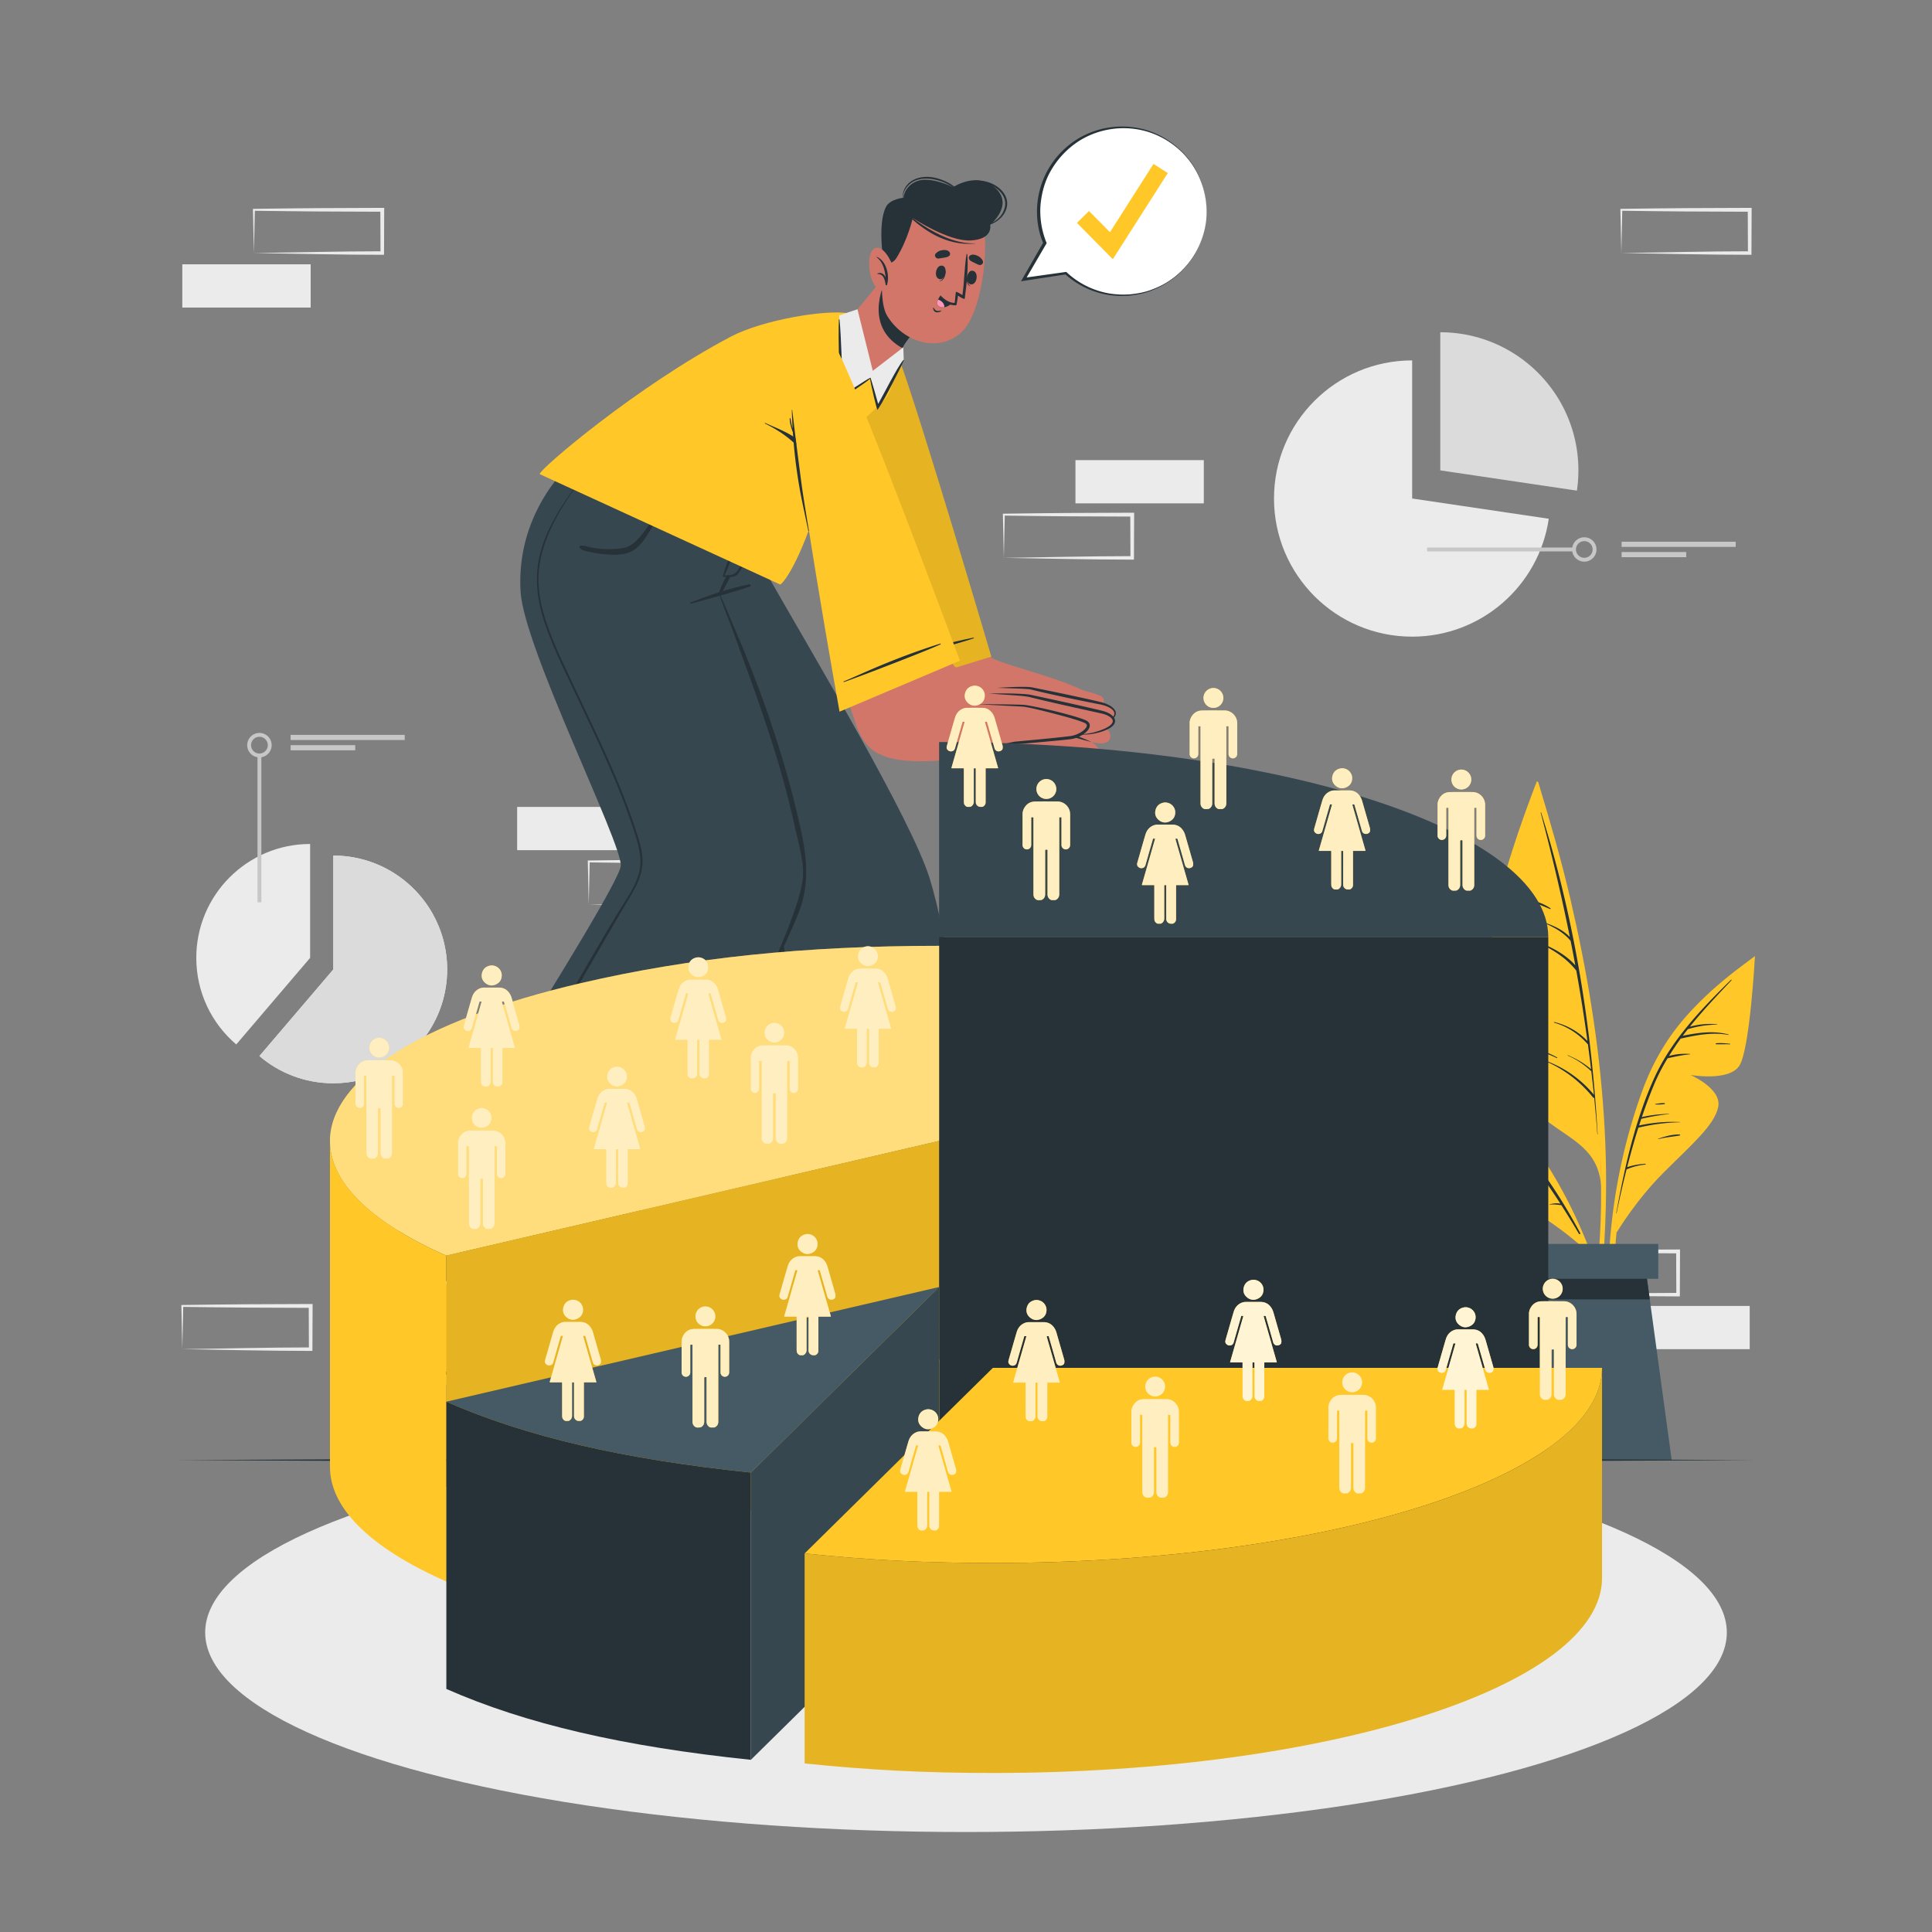 <svg xmlns="http://www.w3.org/2000/svg" xml:space="preserve" viewBox="0 0 500 500"><rect x="0" y="0" width="500" height="500" fill="#808080" stroke="none"/><path d="m401.069 335.055 16.73-.29c5.527-.092 11.008-.158 16.49-.164l-.454.454-.046-11.19.499.499-16.61-.067c-5.537-.026-11.073-.124-16.61-.186l.247-.247zm0 0-.247-11.19-.005-.244.252-.003c5.537-.061 11.073-.159 16.61-.186l16.61-.067.501-.002-.002.501-.046 11.19-.002.454-.452-.001c-5.592-.006-11.184-.072-16.73-.164z" style="fill:#ebebeb"/><path d="M419.6 337.975h33.22v11.19H419.6z" style="fill:#ebebeb" transform="rotate(-180 436.21 343.57)"/><path d="M133.839 208.83h33.22v11.19h-33.22z" style="fill:#ebebeb" transform="rotate(-180 150.449 214.425)"/><path d="m152.37 234.13 16.73-.29c5.527-.092 11.008-.158 16.49-.164l-.454.454-.046-11.19.499.499-16.61-.067c-5.537-.026-11.073-.124-16.61-.186l.247-.247zm0 0-.247-11.19-.005-.244.252-.003c5.537-.062 11.073-.159 16.61-.186l16.61-.067.502-.002-.002.501-.046 11.19-.002.454-.452-.001c-5.592-.006-11.184-.072-16.73-.164zM170.828 220.02l16.73-.29c5.527-.092 11.008-.158 16.49-.164l-.454.454-.046-11.19.499.499-16.61-.067c-5.537-.026-11.073-.124-16.61-.186l.247-.247zm0 0-.247-11.19-.005-.244.252-.003c5.537-.062 11.073-.159 16.61-.186l16.61-.067.502-.002-.002.501-.046 11.19-.002.454h-.452c-5.592-.006-11.184-.072-16.73-.164zM47.18 349.165l16.73-.29c5.527-.092 11.008-.158 16.49-.164l-.454.454-.046-11.19.499.499-16.61-.067c-5.537-.026-11.073-.124-16.61-.186l.247-.247zm0 0-.247-11.19-.005-.244.252-.003c5.537-.061 11.073-.159 16.61-.186l16.61-.067.502-.002-.002.501-.046 11.19-.002.454-.452-.001c-5.592-.006-11.184-.072-16.73-.164zM65.711 65.486l16.73-.29c5.527-.092 11.008-.158 16.49-.164l-.454.454-.046-11.19.499.499-16.61-.067c-5.537-.026-11.073-.124-16.61-.186l.247-.247zm0 0-.247-11.19-.005-.244.252-.003c5.537-.062 11.073-.159 16.61-.186l16.61-.067.502-.002-.002.502-.046 11.19-.002.454h-.452c-5.592-.006-11.184-.072-16.73-.164z" style="fill:#ebebeb"/><path d="M47.18 68.406H80.4v11.19H47.18z" style="fill:#ebebeb" transform="rotate(-180 63.79 74.001)"/><path d="M278.326 119.08h33.22v11.19h-33.22z" style="fill:#ebebeb" transform="rotate(-180 294.936 124.675)"/><path d="m259.794 144.38 16.73-.29c5.527-.092 11.008-.158 16.49-.164l-.454.454-.046-11.19.499.499-16.61-.067c-5.537-.026-11.073-.124-16.61-.186l.247-.247zm0 0-.247-11.19-.005-.244.252-.003c5.537-.062 11.073-.159 16.61-.186l16.61-.067.502-.002-.002.501-.046 11.19-.002.454-.452-.001c-5.592-.006-11.184-.072-16.73-.164zM419.6 65.486l16.73-.29c5.527-.092 11.008-.158 16.49-.164l-.454.454-.046-11.19.499.499-16.61-.067c-5.537-.026-11.073-.124-16.61-.186l.247-.247zm0 0-.247-11.19-.005-.244.252-.003c5.537-.062 11.073-.159 16.61-.186l16.61-.067.502-.002-.002.502-.046 11.19-.002.454h-.452c-5.592-.006-11.184-.072-16.73-.164zM80.259 218.422v29.47l-19.12 22.41c-6.33-5.4-10.34-13.43-10.34-22.41 0-16.27 13.19-29.47 29.46-29.47" style="fill:#ebebeb"/><path d="M115.729 250.892c0 6.26-1.96 12.07-5.29 16.84-5.32 7.63-14.17 12.62-24.18 12.62-7.29 0-13.98-2.65-19.12-7.05l19.12-22.41v-29.47c10.94 0 20.48 5.96 25.58 14.82 2.47 4.32 3.89 9.32 3.89 14.65" style="fill:#ebebeb"/><path d="M115.729 250.892c0 6.26-1.96 12.07-5.29 16.84-5.32 7.63-14.17 12.62-24.18 12.62-7.29 0-13.98-2.65-19.12-7.05l19.12-22.41v-29.47c10.94 0 20.48 5.96 25.58 14.82 2.47 4.32 3.89 9.32 3.89 14.65" style="fill:#dbdbdb"/><path d="M67.139 233.526v-38.014M69.804 192.847a2.664 2.664 0 1 1-5.329 0 2.664 2.664 0 0 1 5.329 0z" style="fill:none;stroke:#c7c7c7;stroke-miterlimit:10"/><path d="M75.213 190.183h29.526v1.332H75.213zM75.213 192.847h16.715v1.332H75.213z" style="fill:#c7c7c7"/><path d="M400.82 134.253c-2.524 17.265-17.398 30.514-35.355 30.514-19.74 0-35.755-16.003-35.755-35.755 0-19.74 16.015-35.743 35.755-35.743v35.743z" style="fill:#ebebeb"/><path d="M408.488 121.732c0 1.784-.134 3.531-.388 5.241l-35.355-5.241V85.989c13.261 0 24.848 7.231 31.023 17.969a35.6 35.6 0 0 1 4.72 17.774" style="fill:#dbdbdb"/><path d="M369.336 142.202h38.014" style="fill:none;stroke:#c7c7c7;stroke-miterlimit:10"/><circle cx="410.015" cy="142.202" r="2.664" style="fill:none;stroke:#c7c7c7;stroke-miterlimit:10"/><path d="M419.675 140.203h29.526v1.332h-29.526zM419.675 142.868h16.715v1.332h-16.715z" style="fill:#c7c7c7"/><path d="M415.458 316.209c.371-9.124.222-18.265-.376-27.376-1.233-18.792-4.327-37.438-8.576-55.774-2.392-10.321-5.336-20.468-8.405-30.604-.093-.306-.581-.22-.496.099 9.489 35.731 17.274 72.604 16.738 109.746-.15 10.395-1.353 20.605-2.34 30.934-.027.276.428.386.491.103 1.959-8.84 2.596-18.101 2.964-27.128" style="fill:#ffc727"/><path d="M397.605 202.554s-14.375 36.487-11.157 45.063 9.853 10.406 9.853 10.406-8.795 12.557-2.649 24.334 19.802 11.221 20.709 24.574c.001.001.762-55.835-16.756-104.377" style="fill:#ffc727"/><path d="M412.8 283.876a.28.28 0 0 0-.015-.192c-2.018-24.809-6.42-49.541-13.943-73.4-.022-.071-.138-.048-.119.025 2.848 10.673 5.382 21.404 7.548 32.193-1.866-1.923-4.309-3.028-6.862-3.826-.048-.015-.072.054-.026.073 2.659 1.149 5.206 2.482 7.085 4.734.42 2.114.831 4.23 1.221 6.349-3.212-3.59-7.667-5.372-12.125-7.065-.063-.024-.096.073-.035.098 4.643 1.89 9.267 4.326 12.413 8.326a422 422 0 0 1 2.887 18.227c-2.348-2.454-5.247-4.103-8.572-4.912-.1-.024-.156.124-.054.153 3.416.984 6.354 2.896 8.694 5.569.016.019.035.028.053.04q.432 3.217.813 6.44c-1.809-1.543-3.807-2.716-6.008-3.624-.058-.024-.09.067-.033.092 2.236.951 4.247 2.323 6.018 3.983.025.023.051.021.077.03.239 2.044.478 4.087.685 6.135-3.296-3.972-7.371-6.845-12.192-8.705-.094-.036-.143.107-.052.147 4.688 2.038 8.82 5.268 12.016 9.246a.27.27 0 0 0 .303.095c.311 3.14.589 6.284.82 9.435.003.043.074.047.071.003a408 408 0 0 0-.668-9.669" style="fill:#263238"/><path d="M401.25 235.052c-2.493-1.714-5.661-2.445-8.637-2.693-.072-.006-.077.1-.008.11 3.095.46 5.696 1.58 8.54 2.789.123.053.212-.133.105-.206M402.994 273.682c-1.972-1.184-4.223-1.853-6.483-2.217-.079-.013-.086.109-.009.123 2.295.415 4.328 1.233 6.413 2.249.09.043.164-.105.079-.155" style="fill:#263238"/><path d="M453.247 248.213c-5.995 4.214-11.748 9.075-16.638 14.544-5.212 5.829-9.014 12.446-11.669 19.789-5.439 15.044-8.421 31.34-8.693 47.328-.152 8.963.645 17.856 2.562 26.616.07.318.546.228.497-.094a149.3 149.3 0 0 1 .261-46.525c2.471-15.094 6.349-31.516 15.944-43.783 5.225-6.68 11.739-11.935 18.178-17.366.34-.285-.093-.754-.442-.509" style="fill:#ffc727"/><path d="M418.364 319.005s4.937-8.314 12.128-15.503 13.248-12.299 14.183-17.054-7.204-8.257-7.204-8.257 9.952 1.786 12.675-2.39 4.037-28.366 4.037-28.366-18.104 12.926-26.539 31.044c-8.436 18.12-9.28 40.526-9.28 40.526" style="fill:#ffc727"/><path d="M447.919 253.637c-7.618 7.482-15.284 15.455-19.77 25.284-1.538 3.37-2.847 6.865-3.999 10.426q-.003.008-.005.017c-.231.715-.466 1.428-.684 2.148a.3.3 0 0 0-.037.118c-2.218 7.341-3.785 14.932-5.143 22.348-.009.048.064.073.074.024.78-3.774 1.64-7.585 2.602-11.385a.3.3 0 0 0 .108-.021 15.8 15.8 0 0 1 4.751-1.206c.108-.01.1-.198-.01-.193a17.8 17.8 0 0 0-4.699.857c.877-3.426 1.83-6.843 2.902-10.21a50.5 50.5 0 0 1 10.738-1.404c.037-.001.043-.056.005-.058-3.623-.169-7.029.144-10.558.896.186-.578.381-1.153.574-1.728 2.36-.538 4.731-.99 7.146-1.211.043-.004.04-.078-.004-.077-2.365.064-4.695.312-6.996.85a125 125 0 0 1 3.23-8.587c.977-2.315 2.138-4.515 3.418-6.637 1.936-.438 3.812-.856 5.796-1.033.055-.005.049-.093-.005-.096-1.801-.117-3.677.018-5.419.535a69 69 0 0 1 3.023-4.504h.001c4.06-.899 8.175-1.734 12.328-.954.072.014.098-.107.027-.126-3.954-1.04-7.877-.44-11.812.339q.645-.856 1.312-1.696c2.492-.771 4.971-1.143 7.586-1.191.053-.001.062-.079.007-.084-2.386-.228-4.767.003-7.073.628 3.357-4.171 7.064-8.087 10.729-11.96.17-.182.037-.287-.143-.109" style="fill:#263238"/><path d="M447.716 270.126c-1.192-.127-2.404-.26-3.601-.125-.145.016-.132.252.013.257 1.192.035 2.383-.054 3.576.011.092.004.104-.134.012-.143M434.686 293.592c-1.902-.023-3.803.488-5.58 1.12-.045.016-.019.09.026.079 1.843-.439 3.707-.617 5.568-.924.152-.025.145-.273-.014-.275M430.78 285.485c-.772-.04-1.608.095-2.369.214-.078.012-.074.14.007.141.77.013 1.616.034 2.374-.112.135-.025.129-.236-.012-.243" style="fill:#263238"/><path d="M365.292 273.884c5.826 2.025 11.605 4.629 16.827 7.925 5.565 3.512 10.172 7.989 14.017 13.317 7.879 10.917 14.059 23.417 17.974 36.293 2.195 7.218 3.605 14.599 4.078 22.132.017.274-.389.311-.424.039a125.7 125.7 0 0 0-10.964-37.592c-5.489-11.644-12.423-24.038-23.023-31.747-5.772-4.198-12.258-6.945-18.725-9.852-.341-.153-.099-.633.24-.515" style="fill:#ffc727"/><path d="M409.885 323.112s-5.917-5.587-13.398-9.743-13.564-6.891-15.42-10.523 3.921-8.347 3.921-8.347-7.641 3.746-10.81.995-9.824-22.023-9.824-22.023 17.639 6.276 28.653 18.99c11.016 12.713 16.878 30.651 16.878 30.651" style="fill:#ffc727"/><path d="M408.966 319.136c-8.822-16.559-20.594-31.54-36.724-41.427-.007-.004-.015.006-.008.011 4.247 2.706 8.16 5.827 11.807 9.239-3.265-.09-6.589.43-9.484 2.002-.064.035-.018.121.048.099 3.226-1.091 6.326-1.808 9.758-1.649.047.002.077-.022.11-.041a98 98 0 0 1 1.697 1.651 30 30 0 0 0-5.068.672c-.045.01-.032.079.014.07 1.79-.346 3.537-.467 5.353-.442 2.956 2.97 5.71 6.148 8.32 9.447a8.5 8.5 0 0 0-3.543.257c-.083.024-.062.145.026.134 1.286-.163 2.507-.141 3.782-.052.483.615.971 1.226 1.444 1.849a34.2 34.2 0 0 0-10.706 1.04c-.052.014-.038.093.016.083 3.635-.714 7.302-.942 10.996-.714.45.597.876 1.211 1.317 1.815-2.164-.066-4.263.204-6.373.73-.08.02-.057.146.025.127 2.171-.495 4.378-.619 6.597-.514a178 178 0 0 1 5.463 7.993c-.925-.191-1.896-.087-2.797.168a.04.04 0 0 0 .015.077c1.038-.121 2.007.012 3.027.143a212 212 0 0 1 4.545 7.4c.122.209.461.052.343-.168" style="fill:#263238"/><path d="M395.243 305.401c-1.725-.148-3.477.123-5.125.627-.047.014-.036.086.015.076 1.696-.313 3.377-.43 5.096-.522.113-.006.135-.171.014-.181M379.857 285.22c-.78-.089-1.593.013-2.363.137-.092.015-.063.15.027.14.777-.083 1.544-.054 2.321-.077.126-.003.146-.184.015-.2" style="fill:#263238"/><path d="M432.636 377.87H392.82l5.677-41.588 1.451-10.663h25.56l1.451 10.663z" style="fill:#455a64"/><path d="M426.959 336.282h-28.462l1.451-10.663h25.56z" style="fill:#263238"/><path d="M396.293 321.92h32.87v9.031h-32.87z" style="fill:#455a64"/><path d="m45.817 377.87 51.046-.244 51.046-.088L250 377.371l102.091.166 51.046.088 51.046.245-51.046.244-51.046.088-102.091.166-102.091-.167-51.046-.088z" style="fill:#263238"/><path d="M286.71 376.855c-2.419.786-71.46.178-74.079-1.509-.996-.634-1.494-10.695-1.751-22.868a706 706 0 0 1-.124-8.101l-5.145-36.892 46.156.272 3.903 36.884-.276 8.099s26.329 12.055 29.002 14.214c2.66 2.16 4.733 9.115 2.314 9.901" style="fill:#d3766a"/><path d="M286.71 376.855c-2.419.786-71.46.178-74.079-1.509-1.21-.779-1.695-15.467-1.874-30.969l44.914.265-.276 8.099s26.329 12.055 29.002 14.214c2.659 2.159 4.732 9.114 2.313 9.9" style="fill:#fff"/><path d="M286.71 376.855c-2.419.786-71.46.178-74.079-1.509-.996-.634-1.494-10.695-1.751-22.868l44.514.263s26.329 12.055 29.002 14.214c2.66 2.159 4.733 9.114 2.314 9.9" style="fill:#ffc727"/><path d="M285.744 374.084c-11.571-.386-58.277-.851-69.743-.353-.093.004-.094.067-.001.072 11.46.633 58.168.72 69.743.47.244-.004.246-.181.001-.189M279.978 364.432c-2.744-.136-5.438 1.144-6.949 2.765-1.451 1.558-2.701 3.756-2.641 6.156.002.069.129.072.14.001.701-4.523 4.855-8.465 9.448-8.777.094-.006.096-.14.002-.145M259.874 353.931c-4.632-.105-10.017 1.483-12.928 5.246-.113.146.096.304.234.235 4.207-2.122 8.201-3.696 12.769-4.909.321-.086.256-.564-.075-.572M263.437 355.357c-4.632-.105-10.016 1.483-12.929 5.246-.113.146.096.304.234.234 4.206-2.122 8.201-3.695 12.769-4.909.323-.086.258-.564-.074-.571M267.001 356.783c-4.632-.105-10.017 1.483-12.929 5.246-.113.146.096.304.234.234 4.206-2.122 8.201-3.695 12.769-4.909.323-.086.258-.564-.074-.571M270.565 358.208c-4.632-.105-10.017 1.483-12.928 5.246-.113.146.096.304.234.234 4.206-2.122 8.201-3.695 12.769-4.909.321-.086.256-.563-.075-.571" style="fill:#263238"/><path d="M219.045 362.764c-5.197-.031-5.254 8.047-.048 8.077 5.198.031 5.255-8.046.048-8.077" style="fill:#fff"/><path d="M139.889 136.439s52.474 91.838 53.83 98.257c2.084 9.864 14.242 117.367 14.242 117.367l51.647-.318s-10.222-95.983-18.978-124.313c-4.78-15.466-29.917-57.392-41.702-78.084-1.054-1.85-.741-10.315-.741-10.315z" style="fill:#37474f"/><path d="M254.643 343.133c-8.008-.157-32.251-.826-42.924.037-.081.007-.081.141 0 .154 3.663.572 34.916.187 42.924.029.15-.003.15-.217 0-.22M148.934 144.919c3.444 5.552 7.083 10.991 10.607 16.496a1798 1798 0 0 1 10.503 16.567c6.925 11.082 13.665 22.277 20.277 33.539 3.101 5.282 6.051 10.611 8.155 16.356 2.084 5.691 3.477 11.603 4.489 17.558 1.019 5.999 1.665 12.051 2.27 18.1.644 6.441 1.278 12.883 1.917 19.325 1.307 13.181 4.279 36.576 5.586 49.757.16 1.617.317 3.234.459 4.852.021.237-.404.279-.43.041-1.48-13.1-4.346-36.448-5.675-49.564l-1.985-19.588c-.615-6.071-1.197-12.148-2.064-18.192-.851-5.936-1.979-11.85-3.712-17.606-1.81-6.014-4.409-11.672-7.5-17.158-6.326-11.225-13.03-22.266-19.737-33.277-6.765-11.106-13.588-22.183-20.671-33.1a201 201 0 0 0-2.665-4.016c-.069-.101.11-.197.176-.09" style="fill:#263238"/><path d="M163.118 377.866c-2.541-.187-67.864-27.595-69.663-30.139-.059-.085-.094-.252-.095-.487.041-2.257 4.684-10.103 8.612-20.424.246-.661 1.978-3.716 4.381-7.836 6.605-11.316 18.284-30.698 18.284-30.698l42.701 17.578-20.918 30.494-3.289 7.402s19.883 21.061 21.547 24.061c1.656 2.998.973 10.225-1.56 10.049" style="fill:#d3766a"/><path d="M163.118 377.866c-2.541-.187-67.864-27.595-69.663-30.139-.059-.085-.094-.252-.095-.487.041-2.257 4.684-10.103 8.612-20.424.246-.661 1.978-3.716 4.381-7.836l40.067 17.374-3.289 7.402s19.883 21.061 21.547 24.061c1.656 2.998.973 10.225-1.56 10.049" style="fill:#fff"/><path d="M163.114 377.861c-2.537-.179-67.862-27.59-69.657-30.136-.686-.962 2.36-9.892 8.51-20.907l41.164 16.943s19.884 21.052 21.552 24.056c1.656 2.998.968 10.223-1.569 10.044" style="fill:#ffc727"/><path d="M163.258 374.931c-10.581-4.698-53.701-22.65-64.518-26.491-.088-.031-.112.027-.028.067 10.386 4.886 53.65 22.488 64.473 26.599.229.087.296-.076.073-.175M161.534 363.821c-2.492-1.155-5.47-.98-7.478-.043-1.93.9-3.913 2.468-4.757 4.716-.025.065.092.115.129.053 2.346-3.93 7.677-6.025 12.051-4.592.088.029.14-.095.055-.134M146.837 346.544c-4.254-1.835-9.841-2.383-13.952.013-.159.093-.025.318.129.305 4.695-.389 8.989-.349 13.678.239.33.042.449-.425.145-.557M149.605 349.203c-4.254-1.835-9.841-2.383-13.952.013-.159.093-.025.318.129.305 4.695-.389 8.988-.349 13.678.24.331.041.45-.427.145-.558M152.374 351.861c-4.254-1.835-9.841-2.383-13.952.013-.16.093-.025.318.129.305 4.695-.389 8.989-.349 13.678.24.331.041.45-.426.145-.558M155.143 354.52c-4.254-1.835-9.841-2.383-13.952.013-.159.093-.025.318.129.305 4.695-.389 8.988-.349 13.678.24.331.04.449-.427.145-.558" style="fill:#263238"/><path d="M105.677 339.416c-4.806-1.978-7.889 5.488-3.075 7.469 4.807 1.979 7.889-5.487 3.075-7.469" style="fill:#fff"/><path d="M146.984 344.711 99.19 324.725s60.941-94.132 61.461-100.643c.461-5.769-25.079-56.331-25.929-70.985-.918-15.814 6.842-27.951 15.296-35.438l48.17 21.375s-4.21 8.6-12.506 13.156c0 0 24.696 58.385 23.034 76.222-1.67 17.934-61.732 116.299-61.732 116.299" style="fill:#37474f"/><path d="M149.23 335.603c-6.909-3.072-4.883-2.288-11.827-5.283-3.398-1.465-25.735-11.075-29.143-11.886-.075-.018-.125.101-.06.142 2.966 1.866 25.467 11.085 28.892 12.485 7 2.861 5.021 1.963 12.052 4.745.132.052.215-.146.086-.203M193.852 151.227c-5.176 1.046-10.262 2.807-15.152 4.708-.192.074-.106.359.099.302 5.084-1.416 10.252-2.734 15.246-4.42.393-.133.204-.67-.193-.59" style="fill:#263238"/><path d="M187.999 149.116a22 22 0 0 0-1.305 2.639c-.295.701-.672 1.45-.678 2.217-.001.149.199.188.292.098.582-.559.899-1.382 1.271-2.083.432-.813.882-1.617 1.289-2.441.27-.548-.562-.952-.869-.43" style="fill:#263238"/><path d="M188.657 144.464c.314-.759.628-1.516.958-2.268.341-.778.737-1.545 1.017-2.346.044-.127.244-.039.192.089-.312.76-.52 1.572-.772 2.354-.253.786-.52 1.566-.791 2.346-.503 1.452-1.115 2.892-1.759 4.291.81-.001 1.645-.026 2.386-.384.804-.389 1.3-1.233 1.703-1.996.447-.847.86-1.715 1.32-2.555.509-.93 1.07-1.849 1.41-2.858.043-.127.239-.04.192.089-.772 2.083-1.531 4.164-2.715 6.077-.465.752-.844 1.535-1.689 1.822-.906.308-1.892.233-2.83.154-.116.031-.265-.046-.223-.186.463-1.555.982-3.129 1.601-4.629M186.431 154.09c1.715 3.755 3.217 7.493 4.818 11.234 1.564 3.654 3.025 7.35 4.442 11.064a289 289 0 0 1 7.645 22.857 238 238 0 0 1 3.022 11.532c.911 3.88 1.8 7.798 2.149 11.775.35 3.989.017 7.926-1.14 11.765-1.174 3.895-7.532 17.105-9.338 20.74-1.105 2.222-1.471 1.916-.936.794 1.518-3.182 10.274-21.533 10.729-29.13.235-3.931-1.416-9.499-2.257-13.333a222 222 0 0 0-2.905-11.663c-2.108-7.609-4.631-15.072-7.229-22.524-1.456-4.175-3.022-8.31-4.5-12.477-1.489-4.198-3.031-7.978-4.684-12.561-.044-.122.131-.19.184-.073M150.113 141.309c.864-.308 2.051.234 2.927.392 1.123.203 2.259.332 3.399.385 1.124.052 2.258.02 3.379-.075s2.263-.219 3.243-.814c1.652-1.003 3.046-2.788 4.175-4.326 1.241-1.691 2.532-3.636 3.284-5.604.046-.121.219-.036.18.083-.376 1.147-.659 2.305-1.133 3.426-.446 1.054-1.018 2.059-1.623 3.028-1.13 1.809-2.425 3.739-4.338 4.8-2.007 1.113-4.574 1.013-6.795.857a26 26 0 0 1-3.82-.557c-.907-.203-2.435-.367-3.005-1.174-.101-.143-.043-.36.127-.421" style="fill:#263238"/><path d="M113.014 315.739c8.043-11.851 39.422-67.371 46.958-79.596 1.802-2.923 3.879-5.841 5.056-9.09 1.28-3.532.621-6.975-.457-10.459-1.976-6.39-4.458-12.614-7.145-18.734-2.695-6.139-5.604-12.18-8.463-18.243-2.836-6.013-5.859-12.049-7.989-18.358-2.034-6.026-2.76-12.258-1.065-18.462 1.681-6.155 5.223-11.657 8.913-16.787.974-1.353 1.964-2.694 2.942-4.045.074-.103.23.025.153.127-4.063 5.345-8.031 11.007-10.452 17.313-1.197 3.115-1.987 6.401-2.102 9.744-.117 3.391.479 6.765 1.438 10.008 1.866 6.306 4.86 12.293 7.646 18.23 2.848 6.07 5.775 12.104 8.518 18.222 2.76 6.156 5.335 12.403 7.436 18.817.935 2.856 1.98 5.844 1.878 8.891-.111 3.337-1.742 6.322-3.426 9.115-7.335 12.162-38.546 67.265-46.541 79.068a2187 2187 0 0 1-3.031 4.461c-.126.184-.392-.039-.267-.222" style="fill:#263238"/><path d="M231.236 91.042c8.877 28.103 19.535 72.607 23.72 80.187 2.841 5.145-25.775 14.475-27.181 10.693-1.8-4.842-9.92-55.91-8.317-87.69.664-13.156 9.127-11.584 11.778-3.19" style="fill:#d3766a"/><path d="M227.029 178.991c.655 3.259 3.768 14.617 6.056 16.006s14.291 1.091 20.342 1.091 7.241-1.686 7.142-3.77-12.797-2.48-12.797-2.48 16.957 4.861 21.223 5.654 14.092 3.273 15.513-.265c.641-1.594-2.05-3.207-2.05-3.207s4.124 1.204 4.779-.846c.746-2.333-2.531-3.618-2.531-3.618s2.577.519 2.636-1.382c.133-4.249-15.995-6.337-15.995-6.337s12.348 6.012 12.744 2.544c.549-4.799-24.758-10.064-27.393-12.156s-4.221-5.21-4.221-5.21z" style="fill:#d3766a"/><path d="M260.479 193.375c.074-.634-.139-1.227-.575-1.619-.416-.405-.931-.705-1.475-.957-1.091-.496-2.276-.831-3.467-1.125-2.384-.606-4.829-1.034-7.263-1.663a29.6 29.6 0 0 1 7.472.841c1.22.32 2.445.701 3.566 1.364.559.324 1.091.74 1.489 1.28.395.544.522 1.299.253 1.879M282.459 192.021c-1.745-.426-3.464-.919-5.181-1.415-1.72-.487-3.423-1.022-5.132-1.537l-5.108-1.6a368 368 0 0 0-5.125-1.576c1.791.167 3.552.541 5.298.946 1.75.398 3.471.9 5.185 1.419 1.708.537 3.41 1.095 5.085 1.73 1.679.627 3.349 1.277 4.978 2.033M266.008 181.657c1.648.086 3.278.353 4.892.676 1.618.314 3.211.746 4.786 1.232 1.57.5 3.126 1.053 4.631 1.73a35 35 0 0 1 4.391 2.262c-1.56-.538-3.078-1.137-4.629-1.654a154 154 0 0 0-4.647-1.528c-1.551-.501-3.119-.949-4.686-1.41-1.57-.453-3.149-.876-4.738-1.308M268.503 177.609c2.663.159 5.268.801 7.787 1.644 2.514.862 4.958 1.976 7.164 3.47-2.508-.894-4.946-1.837-7.437-2.667-2.483-.857-4.984-1.633-7.514-2.447" style="fill:#263238"/><path d="m256.55 169.933-32.35 9.926s-6.137-61.536-5.193-83.694c.693-16.27 9.375-14.828 13.544-3.665 5.7 15.261 23.999 77.433 23.999 77.433" style="fill:#ffc727"/><path d="m256.55 169.933-32.35 9.926s-6.137-61.536-5.193-83.694c.693-16.27 9.375-14.828 13.544-3.665 5.7 15.261 23.999 77.433 23.999 77.433" style="opacity:.1"/><path d="M226.123 172.346c4.352-1.013 22.009-5.807 25.755-7.101.26-.09.266-.276-.017-.218-13.114 2.72-21.555 5.933-25.772 7.145-.105.031-.076.199.034.174" style="fill:#263238"/><path d="m201.923 151.275-62.257-28.576c-.234-1.103 25.167-22.807 49.534-35.607 8.244-4.331 24.668-7.072 30.566-5.994 7.057 1.29 14.05 14.09 10.141 20.98-1.807 3.185-13.04 11.592-14.766 14.904-.763 1.464-2.335 9.605-2.807 11.176-5.344 17.777-9.734 22.865-10.411 23.117" style="fill:#ffc727"/><path d="M211.163 119.605c-.823-1.204-1.709-2.365-2.604-3.516-.861-1.107-1.796-2.118-2.963-2.911-2.323-1.578-5.019-2.535-7.55-3.715-.095-.045-.145.108-.053.153 2.501 1.229 4.854 2.686 6.953 4.528 1.028.902 2.085 1.772 3.106 2.682 1.034.922 1.967 1.946 2.953 2.918.098.098.233-.028.158-.139M212.559 116.093a9 9 0 0 0-.702-.776c-.489-.49-1.051-.922-1.616-1.319-1.126-.793-2.451-1.343-3.771-1.716-.102-.029-.149.111-.054.153 1.246.557 2.37 1.287 3.472 2.086.546.396 1.048.837 1.552 1.283.24.212.47.435.706.651.25.228.502.431.765.643.097.078.23-.052.177-.155a5 5 0 0 0-.529-.85" style="fill:#263238"/><path d="M226.009 97.621c-3.547-1.315-6.107-10.334-5.66-15.512.033-.355 2.257-2.832 4.816-5.97 1.546-1.911 3.222-4.074 4.609-6.159l10.962 11.876s-4.193 3.515-6.589 7.164q-.294.459-.479.915c-.022.042-.042.098-.075.154-.816 1.802-4.155 8.8-7.584 7.532" style="fill:#d3766a"/><path d="M230.162 70.4c-1.353 2.429-6.487 12.879 2.043 18.87.481.332.938.609 1.388.825.036-.063.056-.122.08-.164.121-.308.28-.609.482-.913 2.392-3.653 6.582-7.169 6.582-7.169z" style="fill:#263238"/><path d="M231.863 56c-3.234 4.842-5.059 21.093-2.301 25.67 3.997 6.635 12.855 9.823 19.077 4.489 6.031-5.171 8.035-26.392 4.739-30.789-4.855-6.476-16.738-6.522-21.515.63" style="fill:#d3766a"/><path d="M244.721 70.047c-.003-.043-.093.039-.098.084-.125 1.095-.452 2.328-1.491 2.545-.032.007-.037.062 0 .062 1.229.008 1.647-1.634 1.589-2.691" style="fill:#263238"/><path d="M243.914 68.767c-1.733-.389-2.385 3.106-.779 3.467 1.581.355 2.233-3.141.779-3.467M250.48 71.013c.016-.04.075.067.065.111-.236 1.076-.325 2.349.587 2.891.029.017.015.071-.02.059-1.163-.391-1.028-2.079-.632-3.061" style="fill:#263238"/><path d="M251.658 70.062c1.766.192 1.252 3.711-.385 3.533-1.61-.176-1.096-3.694.385-3.533M242.833 66.911c.499-.031.953-.143 1.443-.224.553-.092 1.002-.109 1.428-.51.228-.215.236-.676.048-.917-.438-.562-1.143-.617-1.812-.533-.727.091-1.264.347-1.769.876-.491.512.005 1.349.662 1.308M253.338 68.554c-.47-.169-.875-.404-1.322-.619-.505-.243-.932-.385-1.228-.889-.159-.27-.037-.715.211-.894.578-.417 1.27-.272 1.889-.005.672.291 1.116.687 1.453 1.336.326.629-.383 1.294-1.003 1.071M241.592 79.618c.212.302.406.699.792.806.371.102.844.014 1.215-.056.036-.007.064.036.036.064-.359.363-.999.513-1.484.332-.474-.177-.638-.646-.673-1.116-.005-.066.083-.074.114-.03" style="fill:#263238"/><path d="M243.334 76.588c.431 1.053 1.226 1.733 2.155 2.099.414.167.864.266 1.315.308.088.014.177.021.259.018.081.005.154.009.244.008.13.005.219-.086.262-.202l.001-.008c.006-.04.012-.072.01-.113l.002-.008.016-.095c.178-.829.333-2.112.333-2.112.276.209 1.699 1.197 1.756.757.457-3.646.965-7.7.649-11.425-.004-.123-.191-.13-.203-.009-.578 3.487-.538 7.051-1.062 10.563-.461-.281-1.204-.78-1.642-.853-.125.012-.256 2.485-.366 2.851 0 0-.003.016-.015.038-1.434-.082-2.411-.702-3.596-1.896-.068-.076-.167-.019-.118.079" style="fill:#263238"/><path d="M246.391 78.481s-.925.86-2.004 1.031c-.398.064-.809.042-1.209-.148-.822-.388-.696-1.186-.411-1.835.233-.535.581-.967.581-.967s1.042 1.416 3.043 1.919" style="fill:#263238"/><path d="M244.387 79.512c-.398.064-.809.042-1.209-.148-.822-.388-.696-1.186-.411-1.835.909.267 1.709 1.067 1.62 1.983" style="fill:#ff98b9"/><path d="M228.741 68.288s-1.771-10.165.547-14.737c1.048-2.067 4.541-2.372 4.541-2.372s.145-2.955 3.44-4.284c3.473-1.401 9.417 1.536 9.417 1.536s6.237-4.208 10.988.279-1.42 9.449-1.42 9.449.925 3.746-5.029 4.07c-5.797.316-15.007-5.812-15.007-5.812s-1.2 5.476-4.224 10.366c-1.122 1.812-3.253 1.505-3.253 1.505" style="fill:#263238"/><path d="M247.629 48.886c-1.035-1.027-2.331-1.748-3.687-2.274-1.202-.467-2.499-.8-3.793-.835-2.314-.063-4.703.729-5.914 2.825a4.44 4.44 0 0 0-.431 3.431c.013.047.087.018.072-.03-.675-2.125.991-4.369 2.867-5.196 2.122-.935 4.68-.605 6.812.124 1.427.488 2.726 1.252 3.989 2.062a.068.068 0 0 0 .085-.107M260.647 53.008c.147-1.762-.811-3.306-2.142-4.385-1.518-1.23-3.47-1.871-5.415-1.898-1.982-.027-3.918.558-5.633 1.534-.038.022-.001.088.038.067 3.101-1.681 6.98-1.815 9.989.158 1.346.883 2.518 2.211 2.651 3.878.122 1.532-.652 3.117-1.762 4.141-1.371 1.265-3.242 1.897-5.046 2.222-.041.007-.034.071.009.065 1.707-.209 3.405-.658 4.819-1.675 1.336-.961 2.353-2.439 2.492-4.107M252.34 62.974c-2.608.092-5.179-.548-7.576-1.539-2.51-1.038-4.844-2.387-7.069-3.937a84 84 0 0 1-3.789-2.82c-.04-.031-.084.027-.048.061 2.083 1.971 4.266 3.846 6.723 5.341 2.289 1.393 4.748 2.38 7.4 2.81 1.444.234 2.91.275 4.367.142.037-.004.029-.059-.008-.058" style="fill:#263238"/><path d="M231.373 69.545s-2.103-5.989-4.725-5.376c-2.623.614-2.018 8.613.373 10.352s4.045-.443 4.045-.443z" style="fill:#d3766a"/><path d="M226.878 66.458c-.042-.016-.067.042-.034.068 1.659 1.281 2.16 3.292 2.347 5.284-.363-.848-1.015-1.439-2.128-1.036-.058.021-.033.111.023.114.813.05 1.328.338 1.675 1.096.245.537.342 1.157.464 1.732.041.192.368.187.358-.024l-.003-.048c.714-2.372-.208-6.23-2.702-7.186" style="fill:#263238"/><path d="m233.78 89.886-7.907 6.087-3.96-15.936-4.717 1.582s.24 21.75.728 21.061l7.341-4.936 1.925 7.581 6.695-12.235z" style="fill:#ebebeb"/><path d="M230.841 99.464c1.038-2.057 2.14-4.1 3.082-6.203.033-.075-.058-.171-.124-.098-1.525 1.678-5.451 9.566-6.53 11.376l-.009-.033c-.076-.324-1.916-6.802-1.995-6.763-1.357.671-6.721 4.255-7.154 4.613-.031-3.451-.448-16.174-.843-19.652-.011-.1-.152-.106-.159-.001-.232 3.488.193 20.541.333 20.576.044.111 6.678-4.288 7.723-5.241.196 1.291 1.773 8.306 1.961 8.021 1.269-1.93 2.676-4.535 3.715-6.595" style="fill:#263238"/><path d="M215.722 90.214c11.716 27.043 26.316 75.116 31.257 82.227 3.354 4.826-24.153 17.045-25.939 13.428-2.288-4.631-15.038-59.495-16.706-91.271-.691-13.156 7.889-12.461 11.388-4.384" style="fill:#d3766a"/><path d="M228.026 195.311c-5.356-1.823-6.986-9.442-6.986-9.442l21.449-17.813s4.404 6.05 10.152 6.854c1.408.197 8.386.155 15.548 1.225 8.13 1.214 16.499 3.526 17.122 4.297 1.199 1.484-.55 4.146-6.216 4.621-5.665.481-16.872-.507-17.56-.39-.086.015-.311.104-.653.251l-.005.007c-.238.199-5.79 7.722-8.584 10.072-1.694 1.426-8.913 1.927-13.132 2.013-6.788.138-10.247-1.157-11.135-1.695" style="fill:#d3766a"/><path d="M250.98 181.362s13.235-4.076 15.978-3.194 20.023 3.66 21.253 5.119-.553 4.147-6.218 4.624-16.869-.511-17.561-.393-11.607 5.556-12.765 5.754-.687-11.91-.687-11.91" style="fill:#d3766a"/><path d="M258.107 178.011c1.514-.116 3.029-.169 4.546-.229a72 72 0 0 1 2.279-.023c.381.003.762.007 1.147.025.191.004.388.024.583.038.207.024.425.064.592.103 2.959.591 5.936 1.201 8.899 1.824 2.967.643 5.917 1.263 8.884 1.987.746.208 1.485.471 2.173.861.343.196.674.424.961.717.281.29.538.658.591 1.101.057.44-.119.875-.374 1.183-.254.317-.569.558-.897.763-.657.412-1.382.667-2.109.88.697-.295 1.389-.618 1.989-1.058.298-.22.573-.472.77-.765.202-.289.296-.631.229-.943-.131-.642-.773-1.109-1.403-1.429-.649-.327-1.36-.544-2.081-.707a557 557 0 0 1-8.901-1.803c-2.964-.645-5.922-1.271-8.875-2.015-.674-.198-1.447-.202-2.194-.258-.753-.043-1.51-.063-2.266-.091z" style="fill:#263238"/><path d="M249.344 183.641s14.524-4.41 17.268-3.528 20.023 3.66 21.253 5.119-.553 4.147-6.218 4.624-16.868-.511-17.561-.393c-.692.118-11.607 5.556-12.765 5.754s-1.977-11.576-1.977-11.576" style="fill:#d3766a"/><path d="M255.947 179.501c1.861-.058 3.721-.045 5.584-.03.931.023 1.862.054 2.794.103q.698.036 1.403.101c.462.041.974.13 1.408.233 3.632.77 7.27 1.555 10.898 2.365l5.437 1.249 1.358.328c.445.108.924.223 1.379.396.456.171.903.385 1.314.676.401.295.806.668.987 1.224.088.274.091.587.006.861-.08.279-.241.504-.408.702-.348.388-.763.659-1.185.889-.852.451-1.748.755-2.654.998-1.821.49-3.717.613-5.569.456 1.857-.022 3.72-.225 5.459-.828.875-.283 1.741-.61 2.516-1.064.384-.227.746-.493 1.007-.81.266-.318.374-.683.247-1.013-.119-.337-.433-.633-.784-.866a5.6 5.6 0 0 0-1.174-.566c-.824-.279-1.769-.433-2.667-.645l-5.444-1.203c-3.628-.818-7.253-1.63-10.868-2.525a10 10 0 0 0-1.331-.277 34 34 0 0 0-1.373-.157c-.922-.087-1.847-.156-2.773-.219z" style="fill:#263238"/><path d="M249.382 183.587s13.507-.88 16.061-.06 14.471 1.979 15.616 3.338-.515 3.86-5.789 4.304c-5.273.444-11.534.952-12.179 1.062s-10.791 1.948-11.869 2.132-1.84-10.776-1.84-10.776" style="fill:#d3766a"/><path d="M252.909 182.239c2.395-.005 4.79.03 7.185.055q1.796.017 3.593.068l.9.028c.299.006.626.043.918.088.601.087 1.191.197 1.781.31a125 125 0 0 1 10.499 2.529c.578.168 1.154.342 1.729.532.579.199 1.139.374 1.738.693.297.177.632.461.741.896.114.43-.023.839-.19 1.141-.353.617-.853 1.033-1.368 1.4-1.041.708-2.239 1.199-3.496 1.337-2.395.272-4.773.482-7.161.703-2.374.213-4.798.431-7.137.604-1.175.147-2.363.336-3.546.513-1.187.162-2.374.33-3.569.456a116 116 0 0 1 7.012-1.64l7.17-.675c2.379-.239 4.769-.47 7.129-.758 1.126-.124 2.215-.554 3.154-1.184.459-.315.896-.699 1.14-1.128.249-.45.174-.754-.26-1.018-.457-.25-1.04-.452-1.591-.642a47 47 0 0 0-1.699-.538c-1.141-.342-2.293-.66-3.447-.967-2.311-.601-4.625-1.213-6.956-1.722a40 40 0 0 0-1.749-.35c-.574-.112-1.155-.116-1.76-.156l-3.585-.187z" style="fill:#263238"/><path d="m248.432 170.988-31.159 13.195s-11.853-65.48-13.189-87.618c-.981-16.255 7.803-15.712 13.096-5.037 7.236 14.596 31.252 79.46 31.252 79.46" style="fill:#ffc727"/><path d="M218.414 176.512c4.225-1.454 21.297-8.036 24.889-9.708.249-.116.236-.302-.039-.215-12.766 4.053-20.831 8.115-24.902 9.754-.101.041-.056.206.052.169M204.92 106.112c.038 1.605.116 3.207.212 4.807a13 13 0 0 1-.221-.842c-.066-.295-.113-.593-.175-.889-.065-.306-.095-.622-.17-.925-.023-.094-.17-.095-.177.009-.03.48.053 1.001.155 1.468q.162.744.412 1.464c.035.101.11.42.234.626.178 2.671.425 5.337.758 7.998.287 2.287.648 4.567 1.038 6.838.398 2.319 1.731 8.366 2.194 10.671.021.102.177.073.159-.03-.388-2.274-1.376-8.349-1.701-10.634s-.612-4.574-.911-6.862c-.597-4.564-1.154-9.135-1.702-13.706-.007-.056-.106-.053-.105.007" style="fill:#263238"/><path d="M312.165 56.947c-1.249 11.94-11.946 20.611-23.886 19.363a21.6 21.6 0 0 1-12.437-5.612l-10.876 1.596 5.442-9.403a21.56 21.56 0 0 1-1.491-10.468c1.249-11.94 11.946-20.611 23.886-19.362s20.611 11.946 19.362 23.886" style="fill:#fff"/><path d="M312.165 56.947c-.454 3.969-1.905 7.859-4.388 11.02-.57.828-1.305 1.52-1.971 2.268-.756.658-1.46 1.38-2.294 1.942-1.59 1.225-3.377 2.185-5.244 2.92-1.859.782-3.858 1.156-5.853 1.396-1.006.054-2.013.146-3.021.057a19 19 0 0 1-3.009-.313 21.94 21.94 0 0 1-10.755-5.311l.257.079-10.866 1.668-.788.121.399-.695 5.41-9.421-.025.372c-2.635-6.205-2.041-13.595 1.339-19.377a22.2 22.2 0 0 1 6.809-7.25c2.772-1.866 5.987-3.036 9.278-3.481 3.294-.437 6.685-.137 9.831.908a22.2 22.2 0 0 1 8.384 5.141c4.8 4.565 7.213 11.41 6.507 17.956m0 0c.661-6.552-1.8-13.355-6.601-17.856a21.9 21.9 0 0 0-8.384-4.946 21.7 21.7 0 0 0-9.669-.725c-3.211.493-6.32 1.688-8.978 3.547a22.4 22.4 0 0 0-6.505 7.095c-1.648 2.791-2.501 5.989-2.759 9.199a21.7 21.7 0 0 0 1.53 9.471l.078.194-.104.178-5.474 9.384-.389-.574 10.886-1.525.15-.021.107.101a21.4 21.4 0 0 0 10.41 5.362c.972.196 1.958.319 2.949.359.99.105 1.982.031 2.975-.005 1.969-.203 3.953-.536 5.806-1.278 1.861-.697 3.659-1.611 5.244-2.826.834-.554 1.539-1.267 2.296-1.917.667-.74 1.404-1.424 1.978-2.245 2.496-3.134 3.972-7.005 4.454-10.972" style="fill:#263238"/><path d="m287.997 67.084-9.285-9.4 3.119-3.081 5.425 5.49 11.269-17.667 3.697 2.358z" style="fill:#ffc727"/><ellipse cx="250" cy="422.484" rx="196.901" ry="51.642" style="fill:#ebebeb"/><path d="M243.039 192.04c87.079 0 157.655 22.607 157.655 50.5H243.039z" style="fill:#37474f"/><path d="M243.039 242.539h157.655v178.427H243.039z" style="fill:#263238"/><path d="M243.039 244.776v50.5l-127.524 29.677c-20.393-8.989-30.181-19.41-30.122-29.731.089-15.582 22.624-30.938 64.996-40.801 28.175-6.556 57.83-9.645 92.65-9.645" style="fill:#ffc727"/><g style="opacity:.4"><path d="M243.039 244.776v50.5l-127.524 29.677c-20.393-8.989-30.181-19.41-30.122-29.731.089-15.582 22.624-30.938 64.996-40.801 28.175-6.556 57.83-9.645 92.65-9.645" style="fill:#fff"/></g><path d="M115.516 324.953v84.343c-20.393-8.989-30.181-19.41-30.122-29.731v-84.343c-.059 10.321 9.729 20.741 30.122 29.731" style="fill:#ffc727"/><path d="M243.039 295.249v84.342l-127.523 29.678v-84.343z" style="fill:#ffc727"/><path d="M243.039 295.249v84.342l-127.523 29.678v-84.343z" style="opacity:.1"/><path d="m243.039 333.076-48.714 48.02c-33.111-3.445-58.34-9.318-78.81-18.343z" style="fill:#455a64"/><path d="M194.326 381.096v74.343c-33.111-3.445-58.34-9.318-78.81-18.343v-74.343c20.469 9.025 45.699 14.898 78.81 18.343" style="fill:#263238"/><path d="M243.039 333.076v74.343l-48.713 48.02v-74.343z" style="fill:#37474f"/><path d="M414.606 354.006c0 27.887-70.576 50.494-157.655 50.494-17.402 0-32.141-.746-48.714-2.474l48.714-48.02z" style="fill:#ffc727"/><path d="M414.606 354.006v54.343c0 27.887-70.576 50.494-157.655 50.494-17.402 0-32.141-.745-48.714-2.474v-54.343c16.573 1.728 31.312 2.474 48.714 2.474 87.079 0 157.655-22.607 157.655-50.494" style="fill:#ffc727"/><path d="M414.606 354.006v54.343c0 27.887-70.576 50.494-157.655 50.494-17.402 0-32.141-.745-48.714-2.474v-54.343c16.573 1.728 31.312 2.474 48.714 2.474 87.079 0 157.655-22.607 157.655-50.494" style="opacity:.1"/><path d="M301.854 207.687q.133.033.267.061c1.161.237 2.033 1.289 2.031 2.473-.002 1.104-.511 1.917-1.505 2.374-.98.45-1.934.322-2.763-.376-.824-.692-1.1-1.605-.819-2.633.285-1.044 1.013-1.657 2.076-1.867q.066-.015.132-.033zM301.822 233.548v-4.272c0-.212-.001-.213-.213-.212-.338.001-.307-.029-.307.302q-.003 4.173.002 8.346c.001.469-.182.838-.54 1.13-.171.14-.355.234-.587.21a1.4 1.4 0 0 0-.336.001c-.506.076-1.049-.528-1.079-1.013a11 11 0 0 1-.024-.657q-.002-4.004-.001-8.009c0-.051-.004-.102 0-.153.01-.122-.049-.166-.165-.158-.061.005-.122.001-.184.001h-2.664c-.223 0-.229-.007-.166-.226l2.489-8.667.849-2.958c.05-.174.044-.184-.136-.182-.417.005-.339-.059-.451.329-.618 2.153-1.238 4.306-1.846 6.462-.118.419-.34.72-.771.825-.448.109-.841-.013-1.159-.345-.276-.288-.302-.639-.202-1.002.215-.777.441-1.551.665-2.326.477-1.658.945-3.318 1.438-4.971.284-.953.823-1.728 1.719-2.213a2.93 2.93 0 0 1 1.405-.375q1.921-.005 3.843-.001c1.324.003 2.279.628 2.929 1.757.315.547.453 1.157.625 1.755q.89 3.089 1.776 6.18c.085.295.079.607.023.895-.066.335-.355.508-.666.618-.572.202-1.235-.065-1.433-.78-.616-2.223-1.264-4.437-1.897-6.655-.031-.111-.084-.157-.203-.157-.386-.002-.389-.006-.282.365l2.757 9.61.534 1.854c.058.203.055.208-.153.208h-2.832c-.211 0-.212.001-.212.215v8.56c0 .519-.233.896-.686 1.142a.55.55 0 0 1-.293.07c-.107-.005-.214-.001-.322-.001a1.22 1.22 0 0 1-1.243-1.244q-.003-2.13-.001-4.258" style="fill:#ffc727"/><path d="M301.854 207.687q.133.033.267.061c1.161.237 2.033 1.289 2.031 2.473-.002 1.104-.511 1.917-1.505 2.374-.98.45-1.934.322-2.763-.376-.824-.692-1.1-1.605-.819-2.633.285-1.044 1.013-1.657 2.076-1.867q.066-.015.132-.033zM301.822 233.548v-4.272c0-.212-.001-.213-.213-.212-.338.001-.307-.029-.307.302q-.003 4.173.002 8.346c.001.469-.182.838-.54 1.13-.171.14-.355.234-.587.21a1.4 1.4 0 0 0-.336.001c-.506.076-1.049-.528-1.079-1.013a11 11 0 0 1-.024-.657q-.002-4.004-.001-8.009c0-.051-.004-.102 0-.153.01-.122-.049-.166-.165-.158-.061.005-.122.001-.184.001h-2.664c-.223 0-.229-.007-.166-.226l2.489-8.667.849-2.958c.05-.174.044-.184-.136-.182-.417.005-.339-.059-.451.329-.618 2.153-1.238 4.306-1.846 6.462-.118.419-.34.72-.771.825-.448.109-.841-.013-1.159-.345-.276-.288-.302-.639-.202-1.002.215-.777.441-1.551.665-2.326.477-1.658.945-3.318 1.438-4.971.284-.953.823-1.728 1.719-2.213a2.93 2.93 0 0 1 1.405-.375q1.921-.005 3.843-.001c1.324.003 2.279.628 2.929 1.757.315.547.453 1.157.625 1.755q.89 3.089 1.776 6.18c.085.295.079.607.023.895-.066.335-.355.508-.666.618-.572.202-1.235-.065-1.433-.78-.616-2.223-1.264-4.437-1.897-6.655-.031-.111-.084-.157-.203-.157-.386-.002-.389-.006-.282.365l2.757 9.61.534 1.854c.058.203.055.208-.153.208h-2.832c-.211 0-.212.001-.212.215v8.56c0 .519-.233.896-.686 1.142a.55.55 0 0 1-.293.07c-.107-.005-.214-.001-.322-.001a1.22 1.22 0 0 1-1.243-1.244q-.003-2.13-.001-4.258" style="opacity:.7;fill:#fff"/><path d="M347.645 198.833q.133.033.267.061c1.161.237 2.033 1.289 2.031 2.473-.002 1.104-.511 1.918-1.505 2.374-.98.45-1.933.321-2.763-.376-.824-.692-1.1-1.605-.819-2.633.285-1.044 1.013-1.657 2.076-1.867q.066-.015.132-.033zM347.613 224.694v-4.272c0-.212-.001-.213-.213-.212-.338.001-.307-.029-.307.302q-.002 4.173.001 8.346c.001.469-.182.838-.54 1.13-.171.14-.356.234-.587.21a1.4 1.4 0 0 0-.336.001c-.506.076-1.05-.527-1.079-1.013a11 11 0 0 1-.024-.657q-.002-4.004-.001-8.009c0-.051-.004-.102 0-.153.01-.122-.049-.166-.165-.158-.061.005-.122 0-.184 0h-2.664c-.223 0-.229-.007-.166-.226l2.489-8.667.849-2.958c.05-.174.043-.184-.136-.182-.417.005-.339-.059-.451.329-.618 2.153-1.238 4.306-1.847 6.462-.118.419-.34.72-.771.825-.447.109-.841-.013-1.159-.345-.276-.287-.302-.639-.202-1.002.216-.777.441-1.551.665-2.326.478-1.658.945-3.318 1.438-4.971.284-.953.823-1.728 1.719-2.213a2.93 2.93 0 0 1 1.405-.375q1.922-.005 3.843-.001c1.324.003 2.279.628 2.929 1.757.315.547.453 1.157.626 1.755q.89 3.088 1.776 6.18c.085.295.079.607.023.895-.065.335-.355.508-.666.618-.572.201-1.235-.065-1.433-.78-.616-2.223-1.264-4.437-1.897-6.655-.032-.111-.084-.157-.203-.157-.386-.002-.389-.006-.282.365l2.757 9.609.533 1.854c.058.203.055.208-.153.208h-2.832c-.211 0-.212.001-.212.215v8.56c0 .519-.233.896-.687 1.142a.55.55 0 0 1-.293.07c-.107-.005-.214-.001-.321-.001a1.22 1.22 0 0 1-1.243-1.244c-.002-1.418.001-2.837.001-4.256" style="fill:#ffc727"/><path d="M347.645 198.833q.133.033.267.061c1.161.237 2.033 1.289 2.031 2.473-.002 1.104-.511 1.918-1.505 2.374-.98.45-1.933.321-2.763-.376-.824-.692-1.1-1.605-.819-2.633.285-1.044 1.013-1.657 2.076-1.867q.066-.015.132-.033zM347.613 224.694v-4.272c0-.212-.001-.213-.213-.212-.338.001-.307-.029-.307.302q-.002 4.173.001 8.346c.001.469-.182.838-.54 1.13-.171.14-.356.234-.587.21a1.4 1.4 0 0 0-.336.001c-.506.076-1.05-.527-1.079-1.013a11 11 0 0 1-.024-.657q-.002-4.004-.001-8.009c0-.051-.004-.102 0-.153.01-.122-.049-.166-.165-.158-.061.005-.122 0-.184 0h-2.664c-.223 0-.229-.007-.166-.226l2.489-8.667.849-2.958c.05-.174.043-.184-.136-.182-.417.005-.339-.059-.451.329-.618 2.153-1.238 4.306-1.847 6.462-.118.419-.34.72-.771.825-.447.109-.841-.013-1.159-.345-.276-.287-.302-.639-.202-1.002.216-.777.441-1.551.665-2.326.478-1.658.945-3.318 1.438-4.971.284-.953.823-1.728 1.719-2.213a2.93 2.93 0 0 1 1.405-.375q1.922-.005 3.843-.001c1.324.003 2.279.628 2.929 1.757.315.547.453 1.157.626 1.755q.89 3.088 1.776 6.18c.085.295.079.607.023.895-.065.335-.355.508-.666.618-.572.201-1.235-.065-1.433-.78-.616-2.223-1.264-4.437-1.897-6.655-.032-.111-.084-.157-.203-.157-.386-.002-.389-.006-.282.365l2.757 9.609.533 1.854c.058.203.055.208-.153.208h-2.832c-.211 0-.212.001-.212.215v8.56c0 .519-.233.896-.687 1.142a.55.55 0 0 1-.293.07c-.107-.005-.214-.001-.321-.001a1.22 1.22 0 0 1-1.243-1.244c-.002-1.418.001-2.837.001-4.256" style="opacity:.7;fill:#fff"/><path d="M252.564 177.455q.133.032.267.062c1.161.237 2.033 1.289 2.031 2.473-.002 1.104-.511 1.918-1.505 2.374-.98.45-1.933.321-2.763-.376-.824-.692-1.1-1.605-.819-2.633.285-1.044 1.013-1.657 2.076-1.867q.066-.015.132-.033zM252.532 203.316v-4.272c0-.212-.001-.213-.213-.213-.338.001-.307-.029-.307.302q-.002 4.173.002 8.346c.001.469-.182.838-.54 1.13-.171.14-.355.234-.587.21a1.4 1.4 0 0 0-.336 0c-.506.076-1.05-.527-1.079-1.013a11 11 0 0 1-.024-.657q-.002-4.004-.001-8.009c0-.051-.004-.102 0-.153.01-.122-.049-.166-.165-.158-.061.004-.122.001-.184.001h-2.664c-.223 0-.229-.007-.166-.226l2.489-8.667.85-2.957c.05-.174.043-.184-.136-.182-.417.005-.339-.059-.451.329-.618 2.153-1.238 4.306-1.847 6.462-.118.419-.34.72-.77.825-.448.109-.841-.013-1.159-.345-.276-.288-.302-.639-.202-1.002.215-.777.441-1.551.665-2.326.477-1.657.945-3.318 1.438-4.971.284-.953.823-1.728 1.719-2.213a2.93 2.93 0 0 1 1.405-.375q1.922-.005 3.843-.001c1.324.003 2.279.628 2.929 1.757.315.547.453 1.157.626 1.755q.89 3.09 1.776 6.18c.085.295.079.607.023.896-.065.335-.355.508-.666.618-.572.202-1.235-.065-1.433-.78-.616-2.223-1.264-4.437-1.897-6.655-.032-.111-.084-.156-.203-.157-.386-.002-.389-.006-.282.365l2.757 9.609.533 1.854c.058.203.055.208-.153.208h-2.832c-.211 0-.212.001-.212.215v8.56c0 .519-.233.896-.687 1.142a.55.55 0 0 1-.293.07c-.107-.004-.214-.001-.321-.001a1.22 1.22 0 0 1-1.243-1.244q-.004-2.129-.002-4.257" style="fill:#ffc727"/><path d="M252.564 177.455q.133.032.267.062c1.161.237 2.033 1.289 2.031 2.473-.002 1.104-.511 1.918-1.505 2.374-.98.45-1.933.321-2.763-.376-.824-.692-1.1-1.605-.819-2.633.285-1.044 1.013-1.657 2.076-1.867q.066-.015.132-.033zM252.532 203.316v-4.272c0-.212-.001-.213-.213-.213-.338.001-.307-.029-.307.302q-.002 4.173.002 8.346c.001.469-.182.838-.54 1.13-.171.14-.355.234-.587.21a1.4 1.4 0 0 0-.336 0c-.506.076-1.05-.527-1.079-1.013a11 11 0 0 1-.024-.657q-.002-4.004-.001-8.009c0-.051-.004-.102 0-.153.01-.122-.049-.166-.165-.158-.061.004-.122.001-.184.001h-2.664c-.223 0-.229-.007-.166-.226l2.489-8.667.85-2.957c.05-.174.043-.184-.136-.182-.417.005-.339-.059-.451.329-.618 2.153-1.238 4.306-1.847 6.462-.118.419-.34.72-.77.825-.448.109-.841-.013-1.159-.345-.276-.288-.302-.639-.202-1.002.215-.777.441-1.551.665-2.326.477-1.657.945-3.318 1.438-4.971.284-.953.823-1.728 1.719-2.213a2.93 2.93 0 0 1 1.405-.375q1.922-.005 3.843-.001c1.324.003 2.279.628 2.929 1.757.315.547.453 1.157.626 1.755q.89 3.09 1.776 6.18c.085.295.079.607.023.896-.065.335-.355.508-.666.618-.572.202-1.235-.065-1.433-.78-.616-2.223-1.264-4.437-1.897-6.655-.032-.111-.084-.156-.203-.157-.386-.002-.389-.006-.282.365l2.757 9.609.533 1.854c.058.203.055.208-.153.208h-2.832c-.211 0-.212.001-.212.215v8.56c0 .519-.233.896-.687 1.142a.55.55 0 0 1-.293.07c-.107-.004-.214-.001-.321-.001a1.22 1.22 0 0 1-1.243-1.244q-.004-2.129-.002-4.257" style="opacity:.7;fill:#fff"/><path d="M127.553 249.858q.133.032.267.062c1.161.237 2.033 1.289 2.031 2.473-.002 1.104-.511 1.918-1.505 2.374-.98.45-1.933.321-2.763-.376-.824-.692-1.1-1.605-.819-2.633.285-1.044 1.013-1.657 2.076-1.867q.067-.015.132-.033zM127.521 275.719v-4.272c0-.212-.001-.213-.213-.212-.338.001-.307-.029-.307.302q-.002 4.173.001 8.346c.001.469-.182.838-.54 1.13-.171.14-.355.234-.587.21a1.4 1.4 0 0 0-.336.001c-.506.076-1.05-.527-1.079-1.013a11 11 0 0 1-.024-.657q-.002-4.004-.001-8.009c0-.051-.004-.102 0-.153.01-.122-.049-.166-.165-.158-.061.004-.122.001-.184.001h-2.664c-.223 0-.229-.007-.166-.226l2.489-8.667.849-2.958c.05-.174.044-.184-.136-.182-.417.005-.339-.059-.451.329-.618 2.153-1.238 4.306-1.847 6.462-.118.419-.34.72-.77.825-.448.109-.841-.013-1.159-.345-.276-.288-.302-.639-.202-1.002.216-.777.442-1.551.665-2.326.478-1.658.945-3.318 1.438-4.971.284-.953.823-1.728 1.719-2.213a2.93 2.93 0 0 1 1.405-.375q1.922-.005 3.843-.001c1.324.003 2.279.628 2.929 1.757.315.547.453 1.157.626 1.754q.89 3.09 1.776 6.18c.085.295.079.607.023.895-.065.335-.355.508-.666.618-.572.202-1.235-.065-1.433-.78-.616-2.223-1.264-4.437-1.897-6.655-.032-.111-.084-.156-.203-.157-.386-.002-.389-.006-.282.365l2.757 9.609.533 1.854c.058.203.055.208-.153.208h-2.832c-.211 0-.212.001-.212.215v8.56c0 .519-.233.896-.686 1.142a.55.55 0 0 1-.293.07c-.107-.005-.214-.001-.321-.001a1.22 1.22 0 0 1-1.243-1.244c-.003-1.418 0-2.837-.001-4.256" style="fill:#ffc727"/><path d="M127.553 249.858q.133.032.267.062c1.161.237 2.033 1.289 2.031 2.473-.002 1.104-.511 1.918-1.505 2.374-.98.45-1.933.321-2.763-.376-.824-.692-1.1-1.605-.819-2.633.285-1.044 1.013-1.657 2.076-1.867q.067-.015.132-.033zM127.521 275.719v-4.272c0-.212-.001-.213-.213-.212-.338.001-.307-.029-.307.302q-.002 4.173.001 8.346c.001.469-.182.838-.54 1.13-.171.14-.355.234-.587.21a1.4 1.4 0 0 0-.336.001c-.506.076-1.05-.527-1.079-1.013a11 11 0 0 1-.024-.657q-.002-4.004-.001-8.009c0-.051-.004-.102 0-.153.01-.122-.049-.166-.165-.158-.061.004-.122.001-.184.001h-2.664c-.223 0-.229-.007-.166-.226l2.489-8.667.849-2.958c.05-.174.044-.184-.136-.182-.417.005-.339-.059-.451.329-.618 2.153-1.238 4.306-1.847 6.462-.118.419-.34.72-.77.825-.448.109-.841-.013-1.159-.345-.276-.288-.302-.639-.202-1.002.216-.777.442-1.551.665-2.326.478-1.658.945-3.318 1.438-4.971.284-.953.823-1.728 1.719-2.213a2.93 2.93 0 0 1 1.405-.375q1.922-.005 3.843-.001c1.324.003 2.279.628 2.929 1.757.315.547.453 1.157.626 1.754q.89 3.09 1.776 6.18c.085.295.079.607.023.895-.065.335-.355.508-.666.618-.572.202-1.235-.065-1.433-.78-.616-2.223-1.264-4.437-1.897-6.655-.032-.111-.084-.156-.203-.157-.386-.002-.389-.006-.282.365l2.757 9.609.533 1.854c.058.203.055.208-.153.208h-2.832c-.211 0-.212.001-.212.215v8.56c0 .519-.233.896-.686 1.142a.55.55 0 0 1-.293.07c-.107-.005-.214-.001-.321-.001a1.22 1.22 0 0 1-1.243-1.244c-.003-1.418 0-2.837-.001-4.256" style="opacity:.7;fill:#fff"/><path d="M159.983 276.032q.133.033.267.061c1.161.237 2.033 1.289 2.03 2.473-.002 1.104-.511 1.918-1.505 2.374-.98.45-1.933.321-2.763-.376-.824-.692-1.1-1.605-.819-2.633.285-1.044 1.013-1.657 2.076-1.867q.066-.015.132-.033zM159.951 301.893v-4.272c0-.212-.001-.213-.213-.212-.338.001-.307-.029-.307.302q-.002 4.173.001 8.346c.001.469-.182.838-.54 1.13-.171.14-.355.234-.587.21a1.4 1.4 0 0 0-.336 0c-.506.076-1.049-.527-1.079-1.013a11 11 0 0 1-.024-.657q-.002-4.005-.001-8.009c0-.051-.004-.102 0-.153.01-.122-.049-.166-.165-.158-.061.004-.122.001-.184.001h-2.664c-.223 0-.229-.007-.166-.226l2.489-8.667.849-2.958c.05-.174.044-.184-.136-.182-.417.005-.339-.059-.451.329-.618 2.153-1.238 4.306-1.846 6.462-.118.419-.34.72-.77.825-.448.109-.841-.013-1.159-.345-.276-.288-.302-.639-.202-1.002.215-.777.441-1.551.665-2.326.477-1.658.945-3.318 1.438-4.971.284-.953.823-1.728 1.719-2.213a2.93 2.93 0 0 1 1.405-.375q1.922-.005 3.843-.001c1.324.003 2.279.628 2.929 1.757.315.547.453 1.157.626 1.755q.89 3.09 1.776 6.18c.085.295.079.607.023.896-.066.335-.355.508-.666.618-.572.202-1.235-.065-1.433-.78-.616-2.223-1.264-4.437-1.897-6.655-.031-.111-.084-.156-.203-.157-.386-.002-.389-.006-.282.365l2.757 9.609.534 1.854c.058.203.055.208-.153.208h-2.833c-.211 0-.212.001-.212.215v8.56c0 .519-.233.896-.686 1.142a.55.55 0 0 1-.293.07c-.107-.005-.214-.001-.322-.001a1.223 1.223 0 0 1-1.243-1.245q-.003-2.127-.001-4.256" style="fill:#ffc727"/><path d="M159.983 276.032q.133.033.267.061c1.161.237 2.033 1.289 2.03 2.473-.002 1.104-.511 1.918-1.505 2.374-.98.45-1.933.321-2.763-.376-.824-.692-1.1-1.605-.819-2.633.285-1.044 1.013-1.657 2.076-1.867q.066-.015.132-.033zM159.951 301.893v-4.272c0-.212-.001-.213-.213-.212-.338.001-.307-.029-.307.302q-.002 4.173.001 8.346c.001.469-.182.838-.54 1.13-.171.14-.355.234-.587.21a1.4 1.4 0 0 0-.336 0c-.506.076-1.049-.527-1.079-1.013a11 11 0 0 1-.024-.657q-.002-4.005-.001-8.009c0-.051-.004-.102 0-.153.01-.122-.049-.166-.165-.158-.061.004-.122.001-.184.001h-2.664c-.223 0-.229-.007-.166-.226l2.489-8.667.849-2.958c.05-.174.044-.184-.136-.182-.417.005-.339-.059-.451.329-.618 2.153-1.238 4.306-1.846 6.462-.118.419-.34.72-.77.825-.448.109-.841-.013-1.159-.345-.276-.288-.302-.639-.202-1.002.215-.777.441-1.551.665-2.326.477-1.658.945-3.318 1.438-4.971.284-.953.823-1.728 1.719-2.213a2.93 2.93 0 0 1 1.405-.375q1.922-.005 3.843-.001c1.324.003 2.279.628 2.929 1.757.315.547.453 1.157.626 1.755q.89 3.09 1.776 6.18c.085.295.079.607.023.896-.066.335-.355.508-.666.618-.572.202-1.235-.065-1.433-.78-.616-2.223-1.264-4.437-1.897-6.655-.031-.111-.084-.156-.203-.157-.386-.002-.389-.006-.282.365l2.757 9.609.534 1.854c.058.203.055.208-.153.208h-2.833c-.211 0-.212.001-.212.215v8.56c0 .519-.233.896-.686 1.142a.55.55 0 0 1-.293.07c-.107-.005-.214-.001-.322-.001a1.223 1.223 0 0 1-1.243-1.245q-.003-2.127-.001-4.256" style="opacity:.7;fill:#fff"/><path d="M181.012 247.761q.133.033.267.061c1.161.237 2.033 1.289 2.031 2.473-.002 1.104-.511 1.917-1.505 2.374-.98.45-1.933.322-2.763-.376-.824-.692-1.1-1.605-.819-2.633.285-1.044 1.013-1.657 2.076-1.867q.067-.015.132-.033zM180.98 273.622v-4.272c0-.212-.001-.213-.213-.212-.338.001-.307-.029-.307.302q-.003 4.173.001 8.346c.001.469-.182.838-.54 1.13-.171.14-.355.234-.587.21a1.4 1.4 0 0 0-.336 0c-.506.076-1.05-.527-1.079-1.013a11 11 0 0 1-.024-.657q-.002-4.004-.001-8.009c0-.051-.004-.102 0-.153.01-.122-.049-.166-.165-.158-.061.005-.122.001-.184.001h-2.664c-.223 0-.229-.007-.166-.226l2.489-8.667.849-2.958c.05-.174.044-.184-.136-.182-.417.005-.339-.059-.451.329-.618 2.153-1.238 4.306-1.847 6.462-.118.419-.34.72-.77.825-.448.109-.841-.013-1.159-.345-.276-.287-.302-.639-.202-1.002.216-.777.441-1.551.665-2.326.478-1.658.945-3.318 1.438-4.971.284-.953.823-1.728 1.719-2.213a2.93 2.93 0 0 1 1.405-.375q1.922-.005 3.843-.001c1.324.003 2.279.628 2.929 1.757.315.547.453 1.157.626 1.755q.89 3.09 1.776 6.18c.085.295.079.607.023.895-.065.335-.355.508-.666.618-.572.202-1.235-.065-1.433-.78-.616-2.223-1.264-4.437-1.897-6.655-.032-.111-.084-.157-.203-.157-.386-.002-.389-.006-.282.365l2.757 9.609.533 1.854c.058.203.055.208-.153.208h-2.832c-.211 0-.212.001-.212.215v8.56c0 .519-.233.896-.686 1.142a.55.55 0 0 1-.293.07c-.107-.005-.214-.001-.321-.001a1.223 1.223 0 0 1-1.243-1.245c-.003-1.417 0-2.836-.001-4.255" style="fill:#ffc727"/><path d="M181.012 247.761q.133.033.267.061c1.161.237 2.033 1.289 2.031 2.473-.002 1.104-.511 1.917-1.505 2.374-.98.45-1.933.322-2.763-.376-.824-.692-1.1-1.605-.819-2.633.285-1.044 1.013-1.657 2.076-1.867q.067-.015.132-.033zM180.98 273.622v-4.272c0-.212-.001-.213-.213-.212-.338.001-.307-.029-.307.302q-.003 4.173.001 8.346c.001.469-.182.838-.54 1.13-.171.14-.355.234-.587.21a1.4 1.4 0 0 0-.336 0c-.506.076-1.05-.527-1.079-1.013a11 11 0 0 1-.024-.657q-.002-4.004-.001-8.009c0-.051-.004-.102 0-.153.01-.122-.049-.166-.165-.158-.061.005-.122.001-.184.001h-2.664c-.223 0-.229-.007-.166-.226l2.489-8.667.849-2.958c.05-.174.044-.184-.136-.182-.417.005-.339-.059-.451.329-.618 2.153-1.238 4.306-1.847 6.462-.118.419-.34.72-.77.825-.448.109-.841-.013-1.159-.345-.276-.287-.302-.639-.202-1.002.216-.777.441-1.551.665-2.326.478-1.658.945-3.318 1.438-4.971.284-.953.823-1.728 1.719-2.213a2.93 2.93 0 0 1 1.405-.375q1.922-.005 3.843-.001c1.324.003 2.279.628 2.929 1.757.315.547.453 1.157.626 1.755q.89 3.09 1.776 6.18c.085.295.079.607.023.895-.065.335-.355.508-.666.618-.572.202-1.235-.065-1.433-.78-.616-2.223-1.264-4.437-1.897-6.655-.032-.111-.084-.157-.203-.157-.386-.002-.389-.006-.282.365l2.757 9.609.533 1.854c.058.203.055.208-.153.208h-2.832c-.211 0-.212.001-.212.215v8.56c0 .519-.233.896-.686 1.142a.55.55 0 0 1-.293.07c-.107-.005-.214-.001-.321-.001a1.223 1.223 0 0 1-1.243-1.245c-.003-1.417 0-2.836-.001-4.255" style="opacity:.7;fill:#fff"/><path d="M224.917 244.899q.133.033.267.061c1.161.237 2.033 1.289 2.031 2.473-.002 1.104-.511 1.918-1.505 2.374-.98.45-1.934.322-2.763-.376-.824-.692-1.1-1.605-.819-2.633.285-1.044 1.013-1.657 2.076-1.867q.067-.015.132-.033zM224.886 270.759v-4.272c0-.212-.001-.213-.213-.212-.338.001-.307-.029-.307.302q-.003 4.173.001 8.346c.001.469-.182.838-.54 1.13-.171.14-.355.234-.587.21a1.4 1.4 0 0 0-.336 0c-.506.076-1.049-.527-1.079-1.013a11 11 0 0 1-.024-.657q-.002-4.004-.001-8.009c0-.051-.004-.102 0-.153.01-.122-.049-.166-.165-.158-.061.005-.122.001-.184.001h-2.664c-.223 0-.229-.007-.166-.226l2.489-8.667.849-2.958c.05-.174.043-.184-.136-.182-.417.005-.339-.059-.451.329-.618 2.153-1.238 4.306-1.847 6.462-.118.419-.34.72-.77.825-.448.109-.841-.013-1.159-.345-.276-.288-.302-.639-.202-1.002.215-.777.442-1.551.665-2.326.477-1.658.945-3.318 1.438-4.971.284-.953.823-1.728 1.719-2.213a2.93 2.93 0 0 1 1.405-.375q1.922-.005 3.843-.001c1.324.003 2.279.628 2.929 1.757.315.547.453 1.157.626 1.755q.89 3.089 1.776 6.18c.084.295.079.607.023.895-.065.335-.355.508-.666.618-.572.201-1.235-.065-1.433-.78-.616-2.223-1.264-4.437-1.897-6.655-.032-.111-.084-.157-.203-.157-.386-.002-.389-.006-.282.365l2.757 9.609.534 1.854c.058.203.055.208-.153.208h-2.833c-.211 0-.211.001-.211.215v8.56c0 .519-.233.896-.686 1.142a.55.55 0 0 1-.293.07c-.107-.005-.214-.001-.322-.001a1.22 1.22 0 0 1-1.243-1.244c-.004-1.417-.001-2.836-.001-4.256" style="fill:#ffc727"/><path d="M224.917 244.899q.133.033.267.061c1.161.237 2.033 1.289 2.031 2.473-.002 1.104-.511 1.918-1.505 2.374-.98.45-1.934.322-2.763-.376-.824-.692-1.1-1.605-.819-2.633.285-1.044 1.013-1.657 2.076-1.867q.067-.015.132-.033zM224.886 270.759v-4.272c0-.212-.001-.213-.213-.212-.338.001-.307-.029-.307.302q-.003 4.173.001 8.346c.001.469-.182.838-.54 1.13-.171.14-.355.234-.587.21a1.4 1.4 0 0 0-.336 0c-.506.076-1.049-.527-1.079-1.013a11 11 0 0 1-.024-.657q-.002-4.004-.001-8.009c0-.051-.004-.102 0-.153.01-.122-.049-.166-.165-.158-.061.005-.122.001-.184.001h-2.664c-.223 0-.229-.007-.166-.226l2.489-8.667.849-2.958c.05-.174.043-.184-.136-.182-.417.005-.339-.059-.451.329-.618 2.153-1.238 4.306-1.847 6.462-.118.419-.34.72-.77.825-.448.109-.841-.013-1.159-.345-.276-.288-.302-.639-.202-1.002.215-.777.442-1.551.665-2.326.477-1.658.945-3.318 1.438-4.971.284-.953.823-1.728 1.719-2.213a2.93 2.93 0 0 1 1.405-.375q1.922-.005 3.843-.001c1.324.003 2.279.628 2.929 1.757.315.547.453 1.157.626 1.755q.89 3.089 1.776 6.18c.084.295.079.607.023.895-.065.335-.355.508-.666.618-.572.201-1.235-.065-1.433-.78-.616-2.223-1.264-4.437-1.897-6.655-.032-.111-.084-.157-.203-.157-.386-.002-.389-.006-.282.365l2.757 9.609.534 1.854c.058.203.055.208-.153.208h-2.833c-.211 0-.211.001-.211.215v8.56c0 .519-.233.896-.686 1.142a.55.55 0 0 1-.293.07c-.107-.005-.214-.001-.322-.001a1.22 1.22 0 0 1-1.243-1.244c-.004-1.417-.001-2.836-.001-4.256" style="opacity:.7;fill:#fff"/><path d="M91.997 277.348c.066-.34.125-.684.278-.999.594-1.228 1.565-1.938 2.936-1.964 1.959-.038 3.919-.016 5.879-.008 1.626.007 3.052 1.342 3.192 2.962q.024.29.023.581v7.641c0 .445-.159.813-.549 1.046a1.113 1.113 0 0 1-1.686-.961c-.005-2.292-.001-4.584-.002-6.876 0-.361.033-.318-.318-.322-.031 0-.062.003-.092 0-.138-.017-.184.05-.172.179.005.056.001.112.001.168l-.001 19.57c0 .654-.272 1.15-.864 1.454a.6.6 0 0 1-.294.07c-.178-.004-.359-.015-.536.002-.451.043-.758-.191-1.019-.511-.232-.285-.317-.621-.317-.985l.001-10.153c0-.408-.004-.817.002-1.225.002-.131-.038-.179-.174-.179-.443-.001-.443-.006-.443.429q.001 5.56-.001 11.117c0 .65-.281 1.137-.865 1.438-.023.012-.046.031-.069.032-.481.02-.978.161-1.423-.146-.445-.306-.665-.742-.667-1.277-.006-1.868-.003-3.736-.004-5.605l-.003-14.103c0-.276 0-.277-.272-.276-.337.001-.307-.033-.307.302l-.001 6.86c0 .505-.281.917-.73 1.082a1.104 1.104 0 0 1-1.449-.704q-.027-.079-.056-.158.002-4.239.002-8.481M98.156 273.705a2.56 2.56 0 0 1-2.577-2.56 2.58 2.58 0 0 1 2.577-2.585 2.59 2.59 0 0 1 2.567 2.569 2.57 2.57 0 0 1-2.567 2.576" style="fill:#ffc727"/><path d="M91.997 277.348c.066-.34.125-.684.278-.999.594-1.228 1.565-1.938 2.936-1.964 1.959-.038 3.919-.016 5.879-.008 1.626.007 3.052 1.342 3.192 2.962q.024.29.023.581v7.641c0 .445-.159.813-.549 1.046a1.113 1.113 0 0 1-1.686-.961c-.005-2.292-.001-4.584-.002-6.876 0-.361.033-.318-.318-.322-.031 0-.062.003-.092 0-.138-.017-.184.05-.172.179.005.056.001.112.001.168l-.001 19.57c0 .654-.272 1.15-.864 1.454a.6.6 0 0 1-.294.07c-.178-.004-.359-.015-.536.002-.451.043-.758-.191-1.019-.511-.232-.285-.317-.621-.317-.985l.001-10.153c0-.408-.004-.817.002-1.225.002-.131-.038-.179-.174-.179-.443-.001-.443-.006-.443.429q.001 5.56-.001 11.117c0 .65-.281 1.137-.865 1.438-.023.012-.046.031-.069.032-.481.02-.978.161-1.423-.146-.445-.306-.665-.742-.667-1.277-.006-1.868-.003-3.736-.004-5.605l-.003-14.103c0-.276 0-.277-.272-.276-.337.001-.307-.033-.307.302l-.001 6.86c0 .505-.281.917-.73 1.082a1.104 1.104 0 0 1-1.449-.704q-.027-.079-.056-.158.002-4.239.002-8.481M98.156 273.705a2.56 2.56 0 0 1-2.577-2.56 2.58 2.58 0 0 1 2.577-2.585 2.59 2.59 0 0 1 2.567 2.569 2.57 2.57 0 0 1-2.567 2.576" style="opacity:.7;fill:#fff"/><path d="M194.26 273.466c.066-.34.125-.684.278-.999.594-1.228 1.565-1.938 2.936-1.964 1.959-.038 3.919-.016 5.879-.008 1.626.007 3.052 1.342 3.192 2.962q.024.29.023.581v7.641c0 .445-.159.813-.549 1.047a1.113 1.113 0 0 1-1.686-.961c-.004-2.292-.001-4.584-.002-6.875 0-.361.033-.318-.318-.322-.031 0-.062.003-.092 0-.138-.017-.184.05-.172.179.005.056.001.112.001.168v19.57c0 .654-.272 1.15-.864 1.454a.6.6 0 0 1-.294.07c-.178-.004-.359-.015-.536.002-.451.043-.758-.191-1.019-.511-.232-.285-.317-.621-.317-.985l.001-10.153c0-.408-.004-.817.002-1.225.002-.131-.038-.179-.174-.179-.443-.001-.443-.006-.443.429q.001 5.56-.001 11.117c0 .65-.281 1.137-.865 1.438-.023.012-.045.031-.069.032-.481.02-.978.161-1.423-.146s-.665-.742-.667-1.277c-.006-1.868-.003-3.736-.004-5.605l-.003-14.103c0-.276 0-.277-.272-.276-.337.002-.307-.033-.307.301l-.001 6.86c0 .505-.281.917-.73 1.082a1.104 1.104 0 0 1-1.449-.704q-.027-.079-.057-.158.002-4.24.002-8.482M200.419 269.824a2.56 2.56 0 0 1-2.577-2.56 2.58 2.58 0 0 1 2.577-2.584 2.59 2.59 0 0 1 2.566 2.569 2.57 2.57 0 0 1-2.566 2.575" style="fill:#ffc727"/><path d="M194.26 273.466c.066-.34.125-.684.278-.999.594-1.228 1.565-1.938 2.936-1.964 1.959-.038 3.919-.016 5.879-.008 1.626.007 3.052 1.342 3.192 2.962q.024.29.023.581v7.641c0 .445-.159.813-.549 1.047a1.113 1.113 0 0 1-1.686-.961c-.004-2.292-.001-4.584-.002-6.875 0-.361.033-.318-.318-.322-.031 0-.062.003-.092 0-.138-.017-.184.05-.172.179.005.056.001.112.001.168v19.57c0 .654-.272 1.15-.864 1.454a.6.6 0 0 1-.294.07c-.178-.004-.359-.015-.536.002-.451.043-.758-.191-1.019-.511-.232-.285-.317-.621-.317-.985l.001-10.153c0-.408-.004-.817.002-1.225.002-.131-.038-.179-.174-.179-.443-.001-.443-.006-.443.429q.001 5.56-.001 11.117c0 .65-.281 1.137-.865 1.438-.023.012-.045.031-.069.032-.481.02-.978.161-1.423-.146s-.665-.742-.667-1.277c-.006-1.868-.003-3.736-.004-5.605l-.003-14.103c0-.276 0-.277-.272-.276-.337.002-.307-.033-.307.301l-.001 6.86c0 .505-.281.917-.73 1.082a1.104 1.104 0 0 1-1.449-.704q-.027-.079-.057-.158.002-4.24.002-8.482M200.419 269.824a2.56 2.56 0 0 1-2.577-2.56 2.58 2.58 0 0 1 2.577-2.584 2.59 2.59 0 0 1 2.566 2.569 2.57 2.57 0 0 1-2.566 2.575" style="opacity:.7;fill:#fff"/><path d="M240.523 364.717q.133.033.267.062c1.161.237 2.033 1.289 2.031 2.473-.002 1.104-.511 1.917-1.505 2.374-.98.45-1.933.321-2.763-.376-.824-.692-1.1-1.605-.819-2.633.285-1.044 1.013-1.657 2.076-1.867q.066-.015.132-.033zM240.491 390.578v-4.272c0-.212-.001-.213-.213-.212-.338.001-.307-.029-.307.302q-.003 4.173.001 8.346c.001.469-.182.838-.54 1.13-.171.14-.355.234-.587.21a1.4 1.4 0 0 0-.336.001c-.506.076-1.05-.527-1.079-1.013a11 11 0 0 1-.024-.657q-.002-4.005-.001-8.009c0-.051-.004-.102 0-.153.01-.122-.049-.166-.165-.158-.061.004-.122 0-.184 0h-2.664c-.223 0-.229-.007-.166-.226l2.489-8.667.85-2.957c.05-.174.043-.184-.136-.182-.417.005-.339-.059-.451.329-.618 2.153-1.238 4.306-1.847 6.462-.118.419-.34.72-.77.825-.448.109-.841-.013-1.159-.345-.276-.288-.302-.639-.202-1.002.215-.777.441-1.551.665-2.326.478-1.658.945-3.318 1.438-4.971.284-.953.823-1.728 1.719-2.213a2.93 2.93 0 0 1 1.405-.375q1.922-.005 3.843-.001c1.324.003 2.279.628 2.929 1.757.315.547.453 1.157.626 1.754q.89 3.09 1.776 6.18c.084.295.079.607.023.895-.065.335-.355.508-.666.618-.572.202-1.235-.065-1.433-.78-.616-2.223-1.264-4.437-1.897-6.655-.031-.111-.084-.156-.203-.157-.386-.002-.389-.006-.282.365l2.757 9.609.533 1.854c.058.203.055.208-.153.208h-2.832c-.211 0-.212.001-.212.215v8.56c0 .519-.233.896-.686 1.142a.55.55 0 0 1-.293.07c-.107-.005-.214-.001-.322-.001a1.22 1.22 0 0 1-1.243-1.245q-.003-2.126-.001-4.255" style="fill:#ffc727"/><path d="M240.523 364.717q.133.033.267.062c1.161.237 2.033 1.289 2.031 2.473-.002 1.104-.511 1.917-1.505 2.374-.98.45-1.933.321-2.763-.376-.824-.692-1.1-1.605-.819-2.633.285-1.044 1.013-1.657 2.076-1.867q.066-.015.132-.033zM240.491 390.578v-4.272c0-.212-.001-.213-.213-.212-.338.001-.307-.029-.307.302q-.003 4.173.001 8.346c.001.469-.182.838-.54 1.13-.171.14-.355.234-.587.21a1.4 1.4 0 0 0-.336.001c-.506.076-1.05-.527-1.079-1.013a11 11 0 0 1-.024-.657q-.002-4.005-.001-8.009c0-.051-.004-.102 0-.153.01-.122-.049-.166-.165-.158-.061.004-.122 0-.184 0h-2.664c-.223 0-.229-.007-.166-.226l2.489-8.667.85-2.957c.05-.174.043-.184-.136-.182-.417.005-.339-.059-.451.329-.618 2.153-1.238 4.306-1.847 6.462-.118.419-.34.72-.77.825-.448.109-.841-.013-1.159-.345-.276-.288-.302-.639-.202-1.002.215-.777.441-1.551.665-2.326.478-1.658.945-3.318 1.438-4.971.284-.953.823-1.728 1.719-2.213a2.93 2.93 0 0 1 1.405-.375q1.922-.005 3.843-.001c1.324.003 2.279.628 2.929 1.757.315.547.453 1.157.626 1.754q.89 3.09 1.776 6.18c.084.295.079.607.023.895-.065.335-.355.508-.666.618-.572.202-1.235-.065-1.433-.78-.616-2.223-1.264-4.437-1.897-6.655-.031-.111-.084-.156-.203-.157-.386-.002-.389-.006-.282.365l2.757 9.609.533 1.854c.058.203.055.208-.153.208h-2.832c-.211 0-.212.001-.212.215v8.56c0 .519-.233.896-.686 1.142a.55.55 0 0 1-.293.07c-.107-.005-.214-.001-.322-.001a1.22 1.22 0 0 1-1.243-1.245q-.003-2.126-.001-4.255" style="opacity:.7;fill:#fff"/><path d="M268.539 336.446q.134.033.267.061c1.161.237 2.033 1.289 2.031 2.473-.002 1.104-.511 1.917-1.505 2.374-.98.45-1.933.321-2.763-.376-.824-.692-1.1-1.605-.819-2.634.285-1.043 1.013-1.657 2.076-1.867q.066-.015.132-.033.291.002.581.002M268.508 362.307v-4.272c0-.212-.001-.213-.213-.212-.338.001-.307-.029-.307.302q-.002 4.173.001 8.346c.001.469-.182.838-.54 1.13-.171.14-.355.234-.587.21a1.4 1.4 0 0 0-.336 0c-.506.076-1.05-.527-1.079-1.013a11 11 0 0 1-.024-.657q-.002-4.005-.001-8.009c0-.051-.004-.102 0-.153.01-.122-.049-.166-.165-.158-.061.005-.122 0-.184 0h-2.664c-.223 0-.229-.007-.166-.226l2.489-8.667.849-2.958c.05-.174.044-.184-.136-.182-.417.005-.339-.059-.451.329-.618 2.153-1.238 4.306-1.847 6.462-.118.419-.34.72-.77.825-.448.109-.841-.013-1.159-.345-.276-.288-.302-.639-.202-1.002.215-.777.441-1.551.665-2.326.478-1.658.945-3.318 1.438-4.971.284-.953.823-1.728 1.719-2.213a2.93 2.93 0 0 1 1.405-.375q1.922-.005 3.843-.001c1.324.003 2.279.628 2.929 1.757.315.547.453 1.157.625 1.755q.89 3.09 1.776 6.18c.085.295.079.607.023.896-.065.335-.355.508-.666.618-.572.202-1.235-.065-1.433-.78-.616-2.223-1.264-4.437-1.897-6.655-.032-.111-.084-.157-.203-.157-.386-.002-.389-.006-.282.365l2.757 9.609.533 1.854c.058.203.055.208-.153.208h-2.832c-.211 0-.212.001-.212.215v8.56c0 .519-.233.896-.686 1.142a.55.55 0 0 1-.293.07c-.107-.005-.214-.001-.321-.001a1.22 1.22 0 0 1-1.243-1.244c-.003-1.418 0-2.837 0-4.256" style="fill:#ffc727"/><path d="M268.539 336.446q.134.033.267.061c1.161.237 2.033 1.289 2.031 2.473-.002 1.104-.511 1.917-1.505 2.374-.98.45-1.933.321-2.763-.376-.824-.692-1.1-1.605-.819-2.634.285-1.043 1.013-1.657 2.076-1.867q.066-.015.132-.033.291.002.581.002M268.508 362.307v-4.272c0-.212-.001-.213-.213-.212-.338.001-.307-.029-.307.302q-.002 4.173.001 8.346c.001.469-.182.838-.54 1.13-.171.14-.355.234-.587.21a1.4 1.4 0 0 0-.336 0c-.506.076-1.05-.527-1.079-1.013a11 11 0 0 1-.024-.657q-.002-4.005-.001-8.009c0-.051-.004-.102 0-.153.01-.122-.049-.166-.165-.158-.061.005-.122 0-.184 0h-2.664c-.223 0-.229-.007-.166-.226l2.489-8.667.849-2.958c.05-.174.044-.184-.136-.182-.417.005-.339-.059-.451.329-.618 2.153-1.238 4.306-1.847 6.462-.118.419-.34.72-.77.825-.448.109-.841-.013-1.159-.345-.276-.288-.302-.639-.202-1.002.215-.777.441-1.551.665-2.326.478-1.658.945-3.318 1.438-4.971.284-.953.823-1.728 1.719-2.213a2.93 2.93 0 0 1 1.405-.375q1.922-.005 3.843-.001c1.324.003 2.279.628 2.929 1.757.315.547.453 1.157.625 1.755q.89 3.09 1.776 6.18c.085.295.079.607.023.896-.065.335-.355.508-.666.618-.572.202-1.235-.065-1.433-.78-.616-2.223-1.264-4.437-1.897-6.655-.032-.111-.084-.157-.203-.157-.386-.002-.389-.006-.282.365l2.757 9.609.533 1.854c.058.203.055.208-.153.208h-2.832c-.211 0-.212.001-.212.215v8.56c0 .519-.233.896-.686 1.142a.55.55 0 0 1-.293.07c-.107-.005-.214-.001-.321-.001a1.22 1.22 0 0 1-1.243-1.244c-.003-1.418 0-2.837 0-4.256" style="opacity:.7;fill:#fff"/><path d="M324.689 331.211q.133.033.267.061c1.161.237 2.033 1.289 2.031 2.473-.002 1.104-.511 1.918-1.505 2.374-.98.45-1.933.321-2.763-.376-.824-.692-1.1-1.605-.819-2.633.285-1.043 1.013-1.657 2.076-1.867q.066-.015.132-.033zM324.658 357.072V352.8c0-.212-.001-.213-.213-.212-.338.001-.307-.029-.307.302q-.002 4.173.001 8.346c.001.469-.182.838-.54 1.13-.171.14-.355.234-.587.21a1.4 1.4 0 0 0-.336.001c-.506.076-1.05-.527-1.079-1.013a11 11 0 0 1-.024-.657q-.002-4.005-.001-8.009c0-.051-.004-.102 0-.153.01-.122-.049-.166-.165-.158-.061.004-.122 0-.184 0h-2.664c-.224 0-.229-.007-.166-.226l2.489-8.667.849-2.957c.05-.174.044-.184-.136-.182-.417.005-.339-.059-.451.329-.618 2.153-1.238 4.306-1.847 6.462-.118.419-.34.72-.77.825-.448.109-.841-.013-1.159-.345-.276-.287-.302-.639-.202-1.002.215-.777.441-1.551.665-2.326.478-1.658.945-3.318 1.438-4.971.284-.953.823-1.728 1.719-2.213a2.93 2.93 0 0 1 1.405-.375q1.921-.005 3.843-.001c1.324.003 2.279.628 2.929 1.757.315.547.453 1.157.625 1.755q.89 3.09 1.776 6.18c.085.295.079.607.023.896-.065.335-.355.508-.666.618-.572.202-1.235-.065-1.433-.78-.616-2.223-1.264-4.437-1.897-6.655-.031-.111-.084-.157-.203-.157-.386-.002-.389-.006-.282.365l2.757 9.61.533 1.854c.058.203.055.208-.152.208h-2.832c-.211 0-.212.001-.212.215v8.56c0 .519-.233.896-.686 1.142a.55.55 0 0 1-.293.07c-.107-.005-.214-.001-.322-.001a1.22 1.22 0 0 1-1.243-1.245c-.003-1.42 0-2.839 0-4.258" style="fill:#ffc727"/><g style="opacity:.8"><path d="M324.689 331.211q.133.033.267.061c1.161.237 2.033 1.289 2.031 2.473-.002 1.104-.511 1.918-1.505 2.374-.98.45-1.933.321-2.763-.376-.824-.692-1.1-1.605-.819-2.633.285-1.043 1.013-1.657 2.076-1.867q.066-.015.132-.033zM324.658 357.072V352.8c0-.212-.001-.213-.213-.212-.338.001-.307-.029-.307.302q-.002 4.173.001 8.346c.001.469-.182.838-.54 1.13-.171.14-.355.234-.587.21a1.4 1.4 0 0 0-.336.001c-.506.076-1.05-.527-1.079-1.013a11 11 0 0 1-.024-.657q-.002-4.005-.001-8.009c0-.051-.004-.102 0-.153.01-.122-.049-.166-.165-.158-.061.004-.122 0-.184 0h-2.664c-.224 0-.229-.007-.166-.226l2.489-8.667.849-2.957c.05-.174.044-.184-.136-.182-.417.005-.339-.059-.451.329-.618 2.153-1.238 4.306-1.847 6.462-.118.419-.34.72-.77.825-.448.109-.841-.013-1.159-.345-.276-.287-.302-.639-.202-1.002.215-.777.441-1.551.665-2.326.478-1.658.945-3.318 1.438-4.971.284-.953.823-1.728 1.719-2.213a2.93 2.93 0 0 1 1.405-.375q1.921-.005 3.843-.001c1.324.003 2.279.628 2.929 1.757.315.547.453 1.157.625 1.755q.89 3.09 1.776 6.18c.085.295.079.607.023.896-.065.335-.355.508-.666.618-.572.202-1.235-.065-1.433-.78-.616-2.223-1.264-4.437-1.897-6.655-.031-.111-.084-.157-.203-.157-.386-.002-.389-.006-.282.365l2.757 9.61.533 1.854c.058.203.055.208-.152.208h-2.832c-.211 0-.212.001-.212.215v8.56c0 .519-.233.896-.686 1.142a.55.55 0 0 1-.293.07c-.107-.005-.214-.001-.322-.001a1.22 1.22 0 0 1-1.243-1.245c-.003-1.42 0-2.839 0-4.258" style="fill:#fff"/></g><path d="M379.586 338.321q.133.033.267.061c1.161.237 2.033 1.289 2.031 2.473-.002 1.104-.511 1.918-1.505 2.374-.98.45-1.933.322-2.763-.376-.824-.692-1.1-1.605-.819-2.633.285-1.044 1.013-1.657 2.076-1.867q.066-.015.132-.033zM379.554 364.181v-4.272c0-.212-.001-.213-.213-.213-.338.001-.307-.029-.307.302q-.002 4.173.001 8.346c.001.469-.182.838-.54 1.13-.171.14-.356.234-.587.21a1.4 1.4 0 0 0-.336 0c-.506.076-1.05-.527-1.079-1.013a11 11 0 0 1-.024-.657q-.002-4.005-.001-8.009c0-.051-.004-.102 0-.153.01-.122-.049-.166-.165-.158-.061.004-.122 0-.184 0h-2.664c-.223 0-.229-.007-.166-.226l2.489-8.667.849-2.958c.05-.174.043-.184-.136-.182-.417.005-.339-.059-.451.329-.618 2.153-1.238 4.306-1.847 6.462-.118.419-.34.72-.77.825-.448.109-.841-.013-1.159-.345-.276-.288-.302-.639-.202-1.002.216-.777.441-1.551.665-2.326.478-1.658.945-3.318 1.438-4.971.284-.953.823-1.728 1.719-2.213a2.93 2.93 0 0 1 1.405-.375q1.922-.005 3.843-.001c1.324.003 2.279.628 2.929 1.757.315.547.453 1.157.626 1.754q.89 3.09 1.776 6.18c.085.295.079.607.023.896-.065.335-.355.508-.666.618-.572.202-1.235-.065-1.433-.78-.616-2.223-1.264-4.437-1.897-6.655-.032-.111-.084-.157-.203-.157-.386-.002-.389-.006-.282.365l2.757 9.609.533 1.854c.058.203.055.208-.153.208h-2.832c-.211 0-.212.001-.212.215v8.56c0 .519-.233.896-.687 1.142a.55.55 0 0 1-.293.07c-.107-.005-.214-.001-.321-.001a1.22 1.22 0 0 1-1.243-1.245q-.002-2.124 0-4.253" style="fill:#ffc727"/><g style="opacity:.8"><path d="M379.586 338.321q.133.033.267.061c1.161.237 2.033 1.289 2.031 2.473-.002 1.104-.511 1.918-1.505 2.374-.98.45-1.933.322-2.763-.376-.824-.692-1.1-1.605-.819-2.633.285-1.044 1.013-1.657 2.076-1.867q.066-.015.132-.033zM379.554 364.181v-4.272c0-.212-.001-.213-.213-.213-.338.001-.307-.029-.307.302q-.002 4.173.001 8.346c.001.469-.182.838-.54 1.13-.171.14-.356.234-.587.21a1.4 1.4 0 0 0-.336 0c-.506.076-1.05-.527-1.079-1.013a11 11 0 0 1-.024-.657q-.002-4.005-.001-8.009c0-.051-.004-.102 0-.153.01-.122-.049-.166-.165-.158-.061.004-.122 0-.184 0h-2.664c-.223 0-.229-.007-.166-.226l2.489-8.667.849-2.958c.05-.174.043-.184-.136-.182-.417.005-.339-.059-.451.329-.618 2.153-1.238 4.306-1.847 6.462-.118.419-.34.72-.77.825-.448.109-.841-.013-1.159-.345-.276-.288-.302-.639-.202-1.002.216-.777.441-1.551.665-2.326.478-1.658.945-3.318 1.438-4.971.284-.953.823-1.728 1.719-2.213a2.93 2.93 0 0 1 1.405-.375q1.922-.005 3.843-.001c1.324.003 2.279.628 2.929 1.757.315.547.453 1.157.626 1.754q.89 3.09 1.776 6.18c.085.295.079.607.023.896-.065.335-.355.508-.666.618-.572.202-1.235-.065-1.433-.78-.616-2.223-1.264-4.437-1.897-6.655-.032-.111-.084-.157-.203-.157-.386-.002-.389-.006-.282.365l2.757 9.609.533 1.854c.058.203.055.208-.153.208h-2.832c-.211 0-.212.001-.212.215v8.56c0 .519-.233.896-.687 1.142a.55.55 0 0 1-.293.07c-.107-.005-.214-.001-.321-.001a1.22 1.22 0 0 1-1.243-1.245q-.002-2.124 0-4.253" style="fill:#fff"/></g><path d="M292.804 365.053c.066-.34.125-.684.278-.999.594-1.228 1.565-1.938 2.936-1.964 1.959-.038 3.919-.016 5.879-.008 1.626.007 3.052 1.342 3.192 2.962q.024.29.023.581v7.641c0 .445-.159.813-.549 1.046a1.113 1.113 0 0 1-1.686-.961c-.004-2.292-.001-4.584-.002-6.875 0-.361.033-.318-.318-.322-.031 0-.062.003-.092-.001-.138-.017-.184.05-.172.179.005.056.001.112.001.168v19.57c0 .654-.272 1.15-.864 1.454a.6.6 0 0 1-.294.07c-.178-.004-.359-.015-.536.002-.451.043-.758-.191-1.019-.511-.232-.285-.317-.621-.317-.985l.001-10.153c0-.408-.004-.817.002-1.225.002-.131-.038-.179-.174-.179-.443-.001-.443-.006-.443.429q.001 5.56-.001 11.117c0 .65-.281 1.137-.865 1.438-.023.012-.046.031-.069.032-.481.02-.978.161-1.423-.146s-.665-.742-.667-1.277c-.006-1.868-.003-3.736-.004-5.605l-.003-14.103c0-.276 0-.277-.272-.276-.337.001-.307-.033-.307.302l-.001 6.86c0 .505-.281.917-.73 1.082a1.104 1.104 0 0 1-1.449-.704q-.027-.079-.056-.158zM298.963 361.41a2.56 2.56 0 0 1-2.577-2.56 2.58 2.58 0 0 1 2.577-2.584 2.59 2.59 0 0 1 2.567 2.569 2.57 2.57 0 0 1-2.567 2.575" style="fill:#ffc727"/><path d="M292.804 365.053c.066-.34.125-.684.278-.999.594-1.228 1.565-1.938 2.936-1.964 1.959-.038 3.919-.016 5.879-.008 1.626.007 3.052 1.342 3.192 2.962q.024.29.023.581v7.641c0 .445-.159.813-.549 1.046a1.113 1.113 0 0 1-1.686-.961c-.004-2.292-.001-4.584-.002-6.875 0-.361.033-.318-.318-.322-.031 0-.062.003-.092-.001-.138-.017-.184.05-.172.179.005.056.001.112.001.168v19.57c0 .654-.272 1.15-.864 1.454a.6.6 0 0 1-.294.07c-.178-.004-.359-.015-.536.002-.451.043-.758-.191-1.019-.511-.232-.285-.317-.621-.317-.985l.001-10.153c0-.408-.004-.817.002-1.225.002-.131-.038-.179-.174-.179-.443-.001-.443-.006-.443.429q.001 5.56-.001 11.117c0 .65-.281 1.137-.865 1.438-.023.012-.046.031-.069.032-.481.02-.978.161-1.423-.146s-.665-.742-.667-1.277c-.006-1.868-.003-3.736-.004-5.605l-.003-14.103c0-.276 0-.277-.272-.276-.337.001-.307-.033-.307.302l-.001 6.86c0 .505-.281.917-.73 1.082a1.104 1.104 0 0 1-1.449-.704q-.027-.079-.056-.158zM298.963 361.41a2.56 2.56 0 0 1-2.577-2.56 2.58 2.58 0 0 1 2.577-2.584 2.59 2.59 0 0 1 2.567 2.569 2.57 2.57 0 0 1-2.567 2.575" style="opacity:.7;fill:#fff"/><path d="M395.695 339.738c.066-.34.126-.684.278-.999.594-1.228 1.565-1.938 2.936-1.964 1.959-.038 3.919-.016 5.879-.008 1.626.007 3.052 1.342 3.192 2.962q.024.29.023.581v7.641c0 .445-.159.813-.548 1.047a1.113 1.113 0 0 1-1.686-.961c-.004-2.292-.001-4.584-.002-6.876 0-.361.033-.318-.318-.322-.031 0-.062.003-.092-.001-.138-.017-.184.05-.172.179.005.055.001.112.001.168l-.001 19.57c0 .654-.272 1.15-.864 1.454a.6.6 0 0 1-.294.07c-.179-.004-.359-.015-.536.002-.451.043-.758-.191-1.019-.511-.232-.285-.317-.621-.317-.985l.001-10.153c0-.408-.004-.817.002-1.225.002-.131-.038-.179-.174-.179-.443-.001-.443-.006-.443.429q.001 5.56-.001 11.117c0 .65-.281 1.137-.865 1.438-.023.012-.046.031-.069.032-.481.02-.978.161-1.423-.146-.445-.306-.665-.742-.667-1.277-.006-1.868-.003-3.736-.004-5.605l-.003-14.103c0-.276 0-.277-.272-.276-.337.001-.307-.034-.307.302l-.001 6.86c0 .505-.28.917-.73 1.082a1.104 1.104 0 0 1-1.449-.704q-.027-.079-.057-.158.002-4.239.002-8.481M401.855 336.095a2.56 2.56 0 0 1-2.577-2.56 2.58 2.58 0 0 1 2.577-2.584 2.59 2.59 0 0 1 2.567 2.569 2.57 2.57 0 0 1-2.567 2.575" style="fill:#ffc727"/><path d="M395.695 339.738c.066-.34.126-.684.278-.999.594-1.228 1.565-1.938 2.936-1.964 1.959-.038 3.919-.016 5.879-.008 1.626.007 3.052 1.342 3.192 2.962q.024.29.023.581v7.641c0 .445-.159.813-.548 1.047a1.113 1.113 0 0 1-1.686-.961c-.004-2.292-.001-4.584-.002-6.876 0-.361.033-.318-.318-.322-.031 0-.062.003-.092-.001-.138-.017-.184.05-.172.179.005.055.001.112.001.168l-.001 19.57c0 .654-.272 1.15-.864 1.454a.6.6 0 0 1-.294.07c-.179-.004-.359-.015-.536.002-.451.043-.758-.191-1.019-.511-.232-.285-.317-.621-.317-.985l.001-10.153c0-.408-.004-.817.002-1.225.002-.131-.038-.179-.174-.179-.443-.001-.443-.006-.443.429q.001 5.56-.001 11.117c0 .65-.281 1.137-.865 1.438-.023.012-.046.031-.069.032-.481.02-.978.161-1.423-.146-.445-.306-.665-.742-.667-1.277-.006-1.868-.003-3.736-.004-5.605l-.003-14.103c0-.276 0-.277-.272-.276-.337.001-.307-.034-.307.302l-.001 6.86c0 .505-.28.917-.73 1.082a1.104 1.104 0 0 1-1.449-.704q-.027-.079-.057-.158.002-4.239.002-8.481M401.855 336.095a2.56 2.56 0 0 1-2.577-2.56 2.58 2.58 0 0 1 2.577-2.584 2.59 2.59 0 0 1 2.567 2.569 2.57 2.57 0 0 1-2.567 2.575" style="opacity:.7;fill:#fff"/><path d="M343.788 363.957c.066-.34.126-.684.278-.999.594-1.228 1.565-1.938 2.936-1.964 1.959-.038 3.919-.016 5.879-.008 1.626.007 3.052 1.342 3.192 2.962q.024.29.023.581v7.641c0 .445-.159.813-.549 1.047a1.113 1.113 0 0 1-1.686-.961c-.004-2.292-.001-4.584-.002-6.876 0-.361.033-.318-.318-.322-.031 0-.062.003-.092 0-.138-.017-.184.05-.172.179.005.056.001.112.001.168v19.57c0 .654-.272 1.15-.865 1.454a.6.6 0 0 1-.294.07c-.178-.004-.359-.015-.536.002-.451.043-.758-.191-1.019-.511-.232-.285-.317-.621-.317-.985l.001-10.153c0-.408-.004-.817.002-1.225.002-.131-.038-.179-.174-.179-.443-.001-.443-.006-.443.429q.001 5.56-.001 11.117c0 .65-.281 1.137-.865 1.438-.023.012-.046.031-.069.032-.482.02-.978.161-1.423-.146-.445-.306-.665-.742-.667-1.276-.006-1.868-.003-3.736-.004-5.605l-.003-14.103c0-.276 0-.277-.272-.275-.337.001-.307-.034-.307.301l-.001 6.86c0 .505-.28.917-.73 1.082a1.104 1.104 0 0 1-1.449-.704q-.027-.079-.057-.158.004-4.24.003-8.483M349.947 360.314a2.56 2.56 0 0 1-2.577-2.56 2.58 2.58 0 0 1 2.577-2.585 2.59 2.59 0 0 1 2.567 2.569 2.57 2.57 0 0 1-2.567 2.576" style="fill:#ffc727"/><path d="M343.788 363.957c.066-.34.126-.684.278-.999.594-1.228 1.565-1.938 2.936-1.964 1.959-.038 3.919-.016 5.879-.008 1.626.007 3.052 1.342 3.192 2.962q.024.29.023.581v7.641c0 .445-.159.813-.549 1.047a1.113 1.113 0 0 1-1.686-.961c-.004-2.292-.001-4.584-.002-6.876 0-.361.033-.318-.318-.322-.031 0-.062.003-.092 0-.138-.017-.184.05-.172.179.005.056.001.112.001.168v19.57c0 .654-.272 1.15-.865 1.454a.6.6 0 0 1-.294.07c-.178-.004-.359-.015-.536.002-.451.043-.758-.191-1.019-.511-.232-.285-.317-.621-.317-.985l.001-10.153c0-.408-.004-.817.002-1.225.002-.131-.038-.179-.174-.179-.443-.001-.443-.006-.443.429q.001 5.56-.001 11.117c0 .65-.281 1.137-.865 1.438-.023.012-.046.031-.069.032-.482.02-.978.161-1.423-.146-.445-.306-.665-.742-.667-1.276-.006-1.868-.003-3.736-.004-5.605l-.003-14.103c0-.276 0-.277-.272-.275-.337.001-.307-.034-.307.301l-.001 6.86c0 .505-.28.917-.73 1.082a1.104 1.104 0 0 1-1.449-.704q-.027-.079-.057-.158.004-4.24.003-8.483M349.947 360.314a2.56 2.56 0 0 1-2.577-2.56 2.58 2.58 0 0 1 2.577-2.585 2.59 2.59 0 0 1 2.567 2.569 2.57 2.57 0 0 1-2.567 2.576" style="opacity:.7;fill:#fff"/><path d="M118.503 295.531c.066-.34.126-.684.278-.999.594-1.228 1.565-1.938 2.936-1.964 1.959-.038 3.919-.016 5.879-.008 1.626.007 3.052 1.342 3.192 2.962q.024.29.023.581v7.641c0 .445-.159.813-.548 1.047a1.113 1.113 0 0 1-1.686-.961c-.004-2.292-.001-4.584-.002-6.875 0-.361.033-.319-.318-.322-.031 0-.062.003-.092-.001-.138-.017-.184.05-.172.179.005.055.001.112.001.168l-.001 19.57c0 .654-.272 1.15-.864 1.454a.6.6 0 0 1-.294.07c-.179-.004-.359-.015-.535.002-.451.043-.758-.191-1.019-.511-.232-.285-.317-.621-.317-.985l.001-10.153c0-.408-.004-.817.002-1.225.002-.131-.037-.179-.174-.179-.443-.001-.443-.006-.443.429q.001 5.56-.001 11.117c0 .65-.281 1.137-.865 1.438-.023.012-.046.031-.069.032-.481.02-.978.161-1.423-.146-.445-.306-.665-.742-.667-1.276-.006-1.868-.003-3.736-.004-5.605l-.003-14.103c0-.276 0-.277-.272-.276-.337.001-.307-.033-.307.302l-.001 6.86c0 .505-.28.917-.73 1.082a1.104 1.104 0 0 1-1.449-.704q-.027-.079-.057-.158zM124.663 291.888a2.56 2.56 0 0 1-2.577-2.56 2.58 2.58 0 0 1 2.577-2.585 2.59 2.59 0 0 1 2.566 2.569 2.57 2.57 0 0 1-2.566 2.576" style="fill:#ffc727"/><path d="M118.503 295.531c.066-.34.126-.684.278-.999.594-1.228 1.565-1.938 2.936-1.964 1.959-.038 3.919-.016 5.879-.008 1.626.007 3.052 1.342 3.192 2.962q.024.29.023.581v7.641c0 .445-.159.813-.548 1.047a1.113 1.113 0 0 1-1.686-.961c-.004-2.292-.001-4.584-.002-6.875 0-.361.033-.319-.318-.322-.031 0-.062.003-.092-.001-.138-.017-.184.05-.172.179.005.055.001.112.001.168l-.001 19.57c0 .654-.272 1.15-.864 1.454a.6.6 0 0 1-.294.07c-.179-.004-.359-.015-.535.002-.451.043-.758-.191-1.019-.511-.232-.285-.317-.621-.317-.985l.001-10.153c0-.408-.004-.817.002-1.225.002-.131-.037-.179-.174-.179-.443-.001-.443-.006-.443.429q.001 5.56-.001 11.117c0 .65-.281 1.137-.865 1.438-.023.012-.046.031-.069.032-.481.02-.978.161-1.423-.146-.445-.306-.665-.742-.667-1.276-.006-1.868-.003-3.736-.004-5.605l-.003-14.103c0-.276 0-.277-.272-.276-.337.001-.307-.033-.307.302l-.001 6.86c0 .505-.28.917-.73 1.082a1.104 1.104 0 0 1-1.449-.704q-.027-.079-.057-.158zM124.663 291.888a2.56 2.56 0 0 1-2.577-2.56 2.58 2.58 0 0 1 2.577-2.585 2.59 2.59 0 0 1 2.566 2.569 2.57 2.57 0 0 1-2.566 2.576" style="opacity:.7;fill:#fff"/><path d="M372.042 207.954c.066-.34.125-.684.278-.999.594-1.228 1.565-1.938 2.936-1.964 1.959-.038 3.919-.016 5.879-.008 1.626.007 3.052 1.342 3.192 2.962q.024.29.023.581v7.641c0 .445-.159.813-.549 1.046a1.113 1.113 0 0 1-1.686-.961c-.004-2.292-.001-4.584-.002-6.876 0-.361.033-.318-.318-.322-.031 0-.062.003-.092-.001-.138-.017-.184.05-.172.179.005.056.001.112.001.168v19.57c0 .654-.272 1.15-.864 1.454a.6.6 0 0 1-.294.07c-.179-.004-.359-.015-.536.002-.451.043-.758-.191-1.019-.511-.232-.285-.317-.621-.317-.985l.001-10.153c0-.408-.004-.817.002-1.225.002-.131-.038-.179-.174-.179-.443-.001-.443-.006-.443.429q.001 5.56-.001 11.117c0 .649-.281 1.137-.865 1.438-.023.012-.046.031-.069.032-.481.02-.978.161-1.423-.146-.445-.306-.665-.742-.666-1.276-.006-1.868-.003-3.736-.004-5.605l-.003-14.103c0-.276 0-.277-.272-.276-.337.002-.307-.033-.307.301l-.001 6.86c0 .505-.281.917-.73 1.082a1.104 1.104 0 0 1-1.449-.704q-.027-.079-.057-.158zM378.201 204.311a2.56 2.56 0 0 1-2.577-2.56 2.58 2.58 0 0 1 2.577-2.584 2.59 2.59 0 0 1 2.566 2.568 2.57 2.57 0 0 1-2.566 2.576" style="fill:#ffc727"/><path d="M372.042 207.954c.066-.34.125-.684.278-.999.594-1.228 1.565-1.938 2.936-1.964 1.959-.038 3.919-.016 5.879-.008 1.626.007 3.052 1.342 3.192 2.962q.024.29.023.581v7.641c0 .445-.159.813-.549 1.046a1.113 1.113 0 0 1-1.686-.961c-.004-2.292-.001-4.584-.002-6.876 0-.361.033-.318-.318-.322-.031 0-.062.003-.092-.001-.138-.017-.184.05-.172.179.005.056.001.112.001.168v19.57c0 .654-.272 1.15-.864 1.454a.6.6 0 0 1-.294.07c-.179-.004-.359-.015-.536.002-.451.043-.758-.191-1.019-.511-.232-.285-.317-.621-.317-.985l.001-10.153c0-.408-.004-.817.002-1.225.002-.131-.038-.179-.174-.179-.443-.001-.443-.006-.443.429q.001 5.56-.001 11.117c0 .649-.281 1.137-.865 1.438-.023.012-.046.031-.069.032-.481.02-.978.161-1.423-.146-.445-.306-.665-.742-.666-1.276-.006-1.868-.003-3.736-.004-5.605l-.003-14.103c0-.276 0-.277-.272-.276-.337.002-.307-.033-.307.301l-.001 6.86c0 .505-.281.917-.73 1.082a1.104 1.104 0 0 1-1.449-.704q-.027-.079-.057-.158zM378.201 204.311a2.56 2.56 0 0 1-2.577-2.56 2.58 2.58 0 0 1 2.577-2.584 2.59 2.59 0 0 1 2.566 2.568 2.57 2.57 0 0 1-2.566 2.576" style="opacity:.7;fill:#fff"/><path d="M264.641 210.404c.066-.34.125-.684.278-.999.594-1.228 1.565-1.938 2.936-1.964 1.959-.037 3.919-.016 5.879-.008 1.626.007 3.052 1.342 3.192 2.962q.024.29.023.581v7.641c0 .445-.159.813-.549 1.046a1.113 1.113 0 0 1-1.686-.961c-.004-2.292-.001-4.584-.002-6.876 0-.361.033-.318-.318-.321-.031 0-.062.003-.092-.001-.138-.017-.184.05-.172.179.005.055.001.112.001.168v19.57c0 .654-.272 1.15-.864 1.454a.6.6 0 0 1-.294.07c-.178-.004-.359-.015-.536.002-.451.043-.758-.191-1.019-.511-.232-.285-.317-.621-.317-.985l.001-10.153c0-.408-.004-.817.002-1.225.002-.131-.038-.179-.174-.179-.443-.001-.443-.006-.443.429q.001 5.56-.001 11.117c0 .649-.281 1.136-.865 1.438-.023.012-.046.031-.069.032-.481.02-.978.161-1.423-.146-.445-.306-.665-.742-.667-1.277-.006-1.868-.003-3.736-.004-5.605l-.003-14.103c0-.276 0-.277-.272-.275-.337.001-.307-.033-.307.301l-.001 6.86c0 .506-.28.917-.73 1.082a1.104 1.104 0 0 1-1.449-.704q-.027-.079-.056-.158zM270.8 206.762a2.56 2.56 0 0 1-2.577-2.56 2.58 2.58 0 0 1 2.577-2.585 2.59 2.59 0 0 1 2.567 2.569 2.57 2.57 0 0 1-2.567 2.576" style="fill:#ffc727"/><path d="M264.641 210.404c.066-.34.125-.684.278-.999.594-1.228 1.565-1.938 2.936-1.964 1.959-.037 3.919-.016 5.879-.008 1.626.007 3.052 1.342 3.192 2.962q.024.29.023.581v7.641c0 .445-.159.813-.549 1.046a1.113 1.113 0 0 1-1.686-.961c-.004-2.292-.001-4.584-.002-6.876 0-.361.033-.318-.318-.321-.031 0-.062.003-.092-.001-.138-.017-.184.05-.172.179.005.055.001.112.001.168v19.57c0 .654-.272 1.15-.864 1.454a.6.6 0 0 1-.294.07c-.178-.004-.359-.015-.536.002-.451.043-.758-.191-1.019-.511-.232-.285-.317-.621-.317-.985l.001-10.153c0-.408-.004-.817.002-1.225.002-.131-.038-.179-.174-.179-.443-.001-.443-.006-.443.429q.001 5.56-.001 11.117c0 .649-.281 1.136-.865 1.438-.023.012-.046.031-.069.032-.481.02-.978.161-1.423-.146-.445-.306-.665-.742-.667-1.277-.006-1.868-.003-3.736-.004-5.605l-.003-14.103c0-.276 0-.277-.272-.275-.337.001-.307-.033-.307.301l-.001 6.86c0 .506-.28.917-.73 1.082a1.104 1.104 0 0 1-1.449-.704q-.027-.079-.056-.158zM270.8 206.762a2.56 2.56 0 0 1-2.577-2.56 2.58 2.58 0 0 1 2.577-2.585 2.59 2.59 0 0 1 2.567 2.569 2.57 2.57 0 0 1-2.567 2.576" style="opacity:.7;fill:#fff"/><path d="M209.287 319.37q.133.033.267.061c1.161.237 2.033 1.289 2.031 2.473-.002 1.104-.511 1.917-1.505 2.374-.98.45-1.933.321-2.763-.376-.824-.692-1.1-1.605-.819-2.634.285-1.043 1.013-1.657 2.076-1.867q.067-.015.132-.033.29.002.581.002M209.255 345.231v-4.272c0-.212-.001-.213-.213-.212-.338.001-.307-.029-.307.302q-.002 4.173.001 8.346c.001.469-.182.838-.54 1.13-.171.14-.356.234-.587.21a1.4 1.4 0 0 0-.336 0c-.506.076-1.05-.527-1.079-1.013a11 11 0 0 1-.024-.657q-.002-4.005-.001-8.009c0-.051-.004-.102 0-.153.01-.122-.049-.166-.165-.158-.061.005-.122.001-.184.001h-2.664c-.223 0-.229-.007-.166-.226l2.489-8.667.849-2.958c.05-.174.043-.184-.136-.182-.417.005-.339-.059-.451.329-.618 2.153-1.238 4.306-1.847 6.462-.118.419-.34.72-.771.825-.448.109-.841-.013-1.159-.345-.276-.288-.302-.639-.202-1.002.216-.777.441-1.551.665-2.326.477-1.658.945-3.318 1.438-4.971.284-.953.823-1.728 1.719-2.213a2.93 2.93 0 0 1 1.405-.375q1.922-.005 3.843-.001c1.324.003 2.279.628 2.929 1.757.315.547.453 1.157.625 1.755q.89 3.089 1.776 6.18c.085.295.079.607.023.895-.066.335-.355.508-.666.618-.572.202-1.235-.065-1.433-.78-.616-2.223-1.264-4.437-1.897-6.655-.031-.111-.084-.157-.203-.157-.386-.002-.389-.006-.282.365l2.757 9.609.533 1.854c.058.203.055.208-.153.208h-2.832c-.211 0-.212.001-.212.215v8.56c0 .519-.233.896-.687 1.142a.55.55 0 0 1-.293.07c-.107-.005-.214-.001-.321-.001a1.22 1.22 0 0 1-1.243-1.244z" style="fill:#ffc727"/><path d="M209.287 319.37q.133.033.267.061c1.161.237 2.033 1.289 2.031 2.473-.002 1.104-.511 1.917-1.505 2.374-.98.45-1.933.321-2.763-.376-.824-.692-1.1-1.605-.819-2.634.285-1.043 1.013-1.657 2.076-1.867q.067-.015.132-.033.29.002.581.002M209.255 345.231v-4.272c0-.212-.001-.213-.213-.212-.338.001-.307-.029-.307.302q-.002 4.173.001 8.346c.001.469-.182.838-.54 1.13-.171.14-.356.234-.587.21a1.4 1.4 0 0 0-.336 0c-.506.076-1.05-.527-1.079-1.013a11 11 0 0 1-.024-.657q-.002-4.005-.001-8.009c0-.051-.004-.102 0-.153.01-.122-.049-.166-.165-.158-.061.005-.122.001-.184.001h-2.664c-.223 0-.229-.007-.166-.226l2.489-8.667.849-2.958c.05-.174.043-.184-.136-.182-.417.005-.339-.059-.451.329-.618 2.153-1.238 4.306-1.847 6.462-.118.419-.34.72-.771.825-.448.109-.841-.013-1.159-.345-.276-.288-.302-.639-.202-1.002.216-.777.441-1.551.665-2.326.477-1.658.945-3.318 1.438-4.971.284-.953.823-1.728 1.719-2.213a2.93 2.93 0 0 1 1.405-.375q1.922-.005 3.843-.001c1.324.003 2.279.628 2.929 1.757.315.547.453 1.157.625 1.755q.89 3.089 1.776 6.18c.085.295.079.607.023.895-.066.335-.355.508-.666.618-.572.202-1.235-.065-1.433-.78-.616-2.223-1.264-4.437-1.897-6.655-.031-.111-.084-.157-.203-.157-.386-.002-.389-.006-.282.365l2.757 9.609.533 1.854c.058.203.055.208-.153.208h-2.832c-.211 0-.212.001-.212.215v8.56c0 .519-.233.896-.687 1.142a.55.55 0 0 1-.293.07c-.107-.005-.214-.001-.321-.001a1.22 1.22 0 0 1-1.243-1.244z" style="opacity:.7;fill:#fff"/><path d="M148.596 336.377q.133.033.267.061c1.161.237 2.033 1.289 2.031 2.473-.002 1.104-.511 1.918-1.505 2.374-.98.45-1.933.322-2.763-.376-.824-.692-1.1-1.605-.819-2.633.285-1.044 1.013-1.657 2.076-1.867q.067-.015.132-.033zM148.564 362.238v-4.272c0-.212-.001-.213-.213-.212-.338.001-.307-.029-.307.302q-.003 4.173.001 8.346c.001.469-.182.838-.54 1.13-.171.14-.355.234-.587.21a1.4 1.4 0 0 0-.336 0c-.506.076-1.05-.527-1.079-1.013a11 11 0 0 1-.024-.657q-.002-4.004-.001-8.009c0-.051-.004-.102 0-.153.01-.122-.049-.166-.165-.158-.061.004-.122 0-.184 0h-2.664c-.223 0-.229-.007-.166-.226l2.489-8.667.85-2.958c.05-.174.043-.184-.136-.182-.417.005-.339-.059-.451.329-.618 2.153-1.238 4.306-1.847 6.462-.118.419-.34.72-.77.825-.448.109-.841-.013-1.159-.345-.276-.288-.302-.639-.202-1.002.215-.777.442-1.551.665-2.326.478-1.657.945-3.318 1.438-4.971.284-.953.823-1.728 1.719-2.213a2.93 2.93 0 0 1 1.405-.375q1.922-.005 3.843-.001c1.324.003 2.279.628 2.929 1.757.315.547.453 1.157.626 1.755q.89 3.09 1.776 6.18c.084.295.079.607.023.895-.065.335-.355.508-.666.618-.572.202-1.235-.065-1.433-.78-.616-2.223-1.264-4.437-1.897-6.655-.032-.111-.084-.156-.203-.157-.386-.002-.389-.006-.282.365l2.757 9.61.533 1.854c.058.203.055.208-.153.208h-2.832c-.211 0-.212.001-.212.215v8.56c0 .519-.233.896-.686 1.142a.55.55 0 0 1-.293.07c-.107-.005-.214-.001-.322-.001a1.22 1.22 0 0 1-1.243-1.245c-.003-1.417 0-2.836-.001-4.255" style="fill:#ffc727"/><path d="M148.596 336.377q.133.033.267.061c1.161.237 2.033 1.289 2.031 2.473-.002 1.104-.511 1.918-1.505 2.374-.98.45-1.933.322-2.763-.376-.824-.692-1.1-1.605-.819-2.633.285-1.044 1.013-1.657 2.076-1.867q.067-.015.132-.033zM148.564 362.238v-4.272c0-.212-.001-.213-.213-.212-.338.001-.307-.029-.307.302q-.003 4.173.001 8.346c.001.469-.182.838-.54 1.13-.171.14-.355.234-.587.21a1.4 1.4 0 0 0-.336 0c-.506.076-1.05-.527-1.079-1.013a11 11 0 0 1-.024-.657q-.002-4.004-.001-8.009c0-.051-.004-.102 0-.153.01-.122-.049-.166-.165-.158-.061.004-.122 0-.184 0h-2.664c-.223 0-.229-.007-.166-.226l2.489-8.667.85-2.958c.05-.174.043-.184-.136-.182-.417.005-.339-.059-.451.329-.618 2.153-1.238 4.306-1.847 6.462-.118.419-.34.72-.77.825-.448.109-.841-.013-1.159-.345-.276-.288-.302-.639-.202-1.002.215-.777.442-1.551.665-2.326.478-1.657.945-3.318 1.438-4.971.284-.953.823-1.728 1.719-2.213a2.93 2.93 0 0 1 1.405-.375q1.922-.005 3.843-.001c1.324.003 2.279.628 2.929 1.757.315.547.453 1.157.626 1.755q.89 3.09 1.776 6.18c.084.295.079.607.023.895-.065.335-.355.508-.666.618-.572.202-1.235-.065-1.433-.78-.616-2.223-1.264-4.437-1.897-6.655-.032-.111-.084-.156-.203-.157-.386-.002-.389-.006-.282.365l2.757 9.61.533 1.854c.058.203.055.208-.153.208h-2.832c-.211 0-.212.001-.212.215v8.56c0 .519-.233.896-.686 1.142a.55.55 0 0 1-.293.07c-.107-.005-.214-.001-.322-.001a1.22 1.22 0 0 1-1.243-1.245c-.003-1.417 0-2.836-.001-4.255" style="opacity:.7;fill:#fff"/><path d="M176.404 346.89c.066-.34.126-.684.278-.999.594-1.228 1.565-1.938 2.936-1.964 1.959-.038 3.919-.016 5.879-.008 1.626.007 3.052 1.342 3.192 2.962q.024.29.023.581v7.641c0 .445-.159.813-.549 1.047a1.113 1.113 0 0 1-1.686-.961c-.004-2.292-.001-4.584-.002-6.876 0-.361.033-.318-.318-.322-.031 0-.062.003-.092 0-.138-.017-.184.05-.172.179.005.056.001.112.001.168l-.001 19.57c0 .654-.272 1.15-.865 1.454a.6.6 0 0 1-.294.07c-.178-.004-.359-.015-.536.002-.451.043-.758-.191-1.019-.511-.232-.285-.317-.621-.317-.985l.001-10.153c0-.408-.004-.817.002-1.225.002-.131-.038-.179-.174-.179-.443-.001-.443-.006-.443.429q.001 5.56-.001 11.117c0 .65-.281 1.137-.865 1.438-.023.012-.046.031-.069.032-.481.02-.978.161-1.423-.146-.445-.306-.665-.742-.667-1.276-.006-1.868-.003-3.736-.004-5.605l-.003-14.103c0-.276 0-.277-.272-.276-.337.001-.307-.033-.307.301l-.001 6.86c0 .505-.281.917-.73 1.082a1.104 1.104 0 0 1-1.449-.704q-.027-.079-.057-.158.005-4.24.004-8.482M182.563 343.247a2.56 2.56 0 0 1-2.577-2.56 2.58 2.58 0 0 1 2.577-2.585 2.59 2.59 0 0 1 2.567 2.569 2.57 2.57 0 0 1-2.567 2.576" style="fill:#ffc727"/><path d="M176.404 346.89c.066-.34.126-.684.278-.999.594-1.228 1.565-1.938 2.936-1.964 1.959-.038 3.919-.016 5.879-.008 1.626.007 3.052 1.342 3.192 2.962q.024.29.023.581v7.641c0 .445-.159.813-.549 1.047a1.113 1.113 0 0 1-1.686-.961c-.004-2.292-.001-4.584-.002-6.876 0-.361.033-.318-.318-.322-.031 0-.062.003-.092 0-.138-.017-.184.05-.172.179.005.056.001.112.001.168l-.001 19.57c0 .654-.272 1.15-.865 1.454a.6.6 0 0 1-.294.07c-.178-.004-.359-.015-.536.002-.451.043-.758-.191-1.019-.511-.232-.285-.317-.621-.317-.985l.001-10.153c0-.408-.004-.817.002-1.225.002-.131-.038-.179-.174-.179-.443-.001-.443-.006-.443.429q.001 5.56-.001 11.117c0 .65-.281 1.137-.865 1.438-.023.012-.046.031-.069.032-.481.02-.978.161-1.423-.146-.445-.306-.665-.742-.667-1.276-.006-1.868-.003-3.736-.004-5.605l-.003-14.103c0-.276 0-.277-.272-.276-.337.001-.307-.033-.307.301l-.001 6.86c0 .505-.281.917-.73 1.082a1.104 1.104 0 0 1-1.449-.704q-.027-.079-.057-.158.005-4.24.004-8.482M182.563 343.247a2.56 2.56 0 0 1-2.577-2.56 2.58 2.58 0 0 1 2.577-2.585 2.59 2.59 0 0 1 2.567 2.569 2.57 2.57 0 0 1-2.567 2.576" style="opacity:.7;fill:#fff"/><path d="M307.88 186.842c.066-.34.125-.684.278-.999.594-1.228 1.565-1.938 2.936-1.964 1.959-.038 3.919-.016 5.879-.008 1.626.007 3.052 1.342 3.192 2.962q.024.29.023.581v7.641c0 .445-.159.813-.549 1.047a1.113 1.113 0 0 1-1.686-.961c-.004-2.292-.001-4.584-.002-6.875 0-.361.033-.318-.318-.322-.031 0-.062.003-.092 0-.138-.017-.184.05-.172.179.005.056.001.112.001.168l-.001 19.57c0 .654-.272 1.15-.864 1.454a.6.6 0 0 1-.294.07c-.178-.004-.359-.015-.536.002-.451.043-.758-.191-1.019-.511-.232-.285-.317-.621-.317-.985l.001-10.153c0-.408-.004-.817.002-1.225.002-.131-.038-.179-.174-.179-.443-.001-.443-.006-.443.429q.001 5.56-.001 11.117c0 .65-.281 1.137-.865 1.438-.023.012-.046.031-.069.032-.481.02-.978.161-1.423-.146-.445-.306-.665-.742-.667-1.276-.006-1.868-.003-3.736-.004-5.605l-.003-14.103c0-.276 0-.277-.272-.276-.337.002-.307-.033-.307.302l-.001 6.86c0 .505-.28.917-.73 1.082a1.104 1.104 0 0 1-1.449-.704q-.027-.079-.057-.158.004-4.244.003-8.484M314.039 183.199a2.56 2.56 0 0 1-2.577-2.56 2.58 2.58 0 0 1 2.577-2.585 2.59 2.59 0 0 1 2.567 2.569 2.57 2.57 0 0 1-2.567 2.576" style="fill:#ffc727"/><path d="M307.88 186.842c.066-.34.125-.684.278-.999.594-1.228 1.565-1.938 2.936-1.964 1.959-.038 3.919-.016 5.879-.008 1.626.007 3.052 1.342 3.192 2.962q.024.29.023.581v7.641c0 .445-.159.813-.549 1.047a1.113 1.113 0 0 1-1.686-.961c-.004-2.292-.001-4.584-.002-6.875 0-.361.033-.318-.318-.322-.031 0-.062.003-.092 0-.138-.017-.184.05-.172.179.005.056.001.112.001.168l-.001 19.57c0 .654-.272 1.15-.864 1.454a.6.6 0 0 1-.294.07c-.178-.004-.359-.015-.536.002-.451.043-.758-.191-1.019-.511-.232-.285-.317-.621-.317-.985l.001-10.153c0-.408-.004-.817.002-1.225.002-.131-.038-.179-.174-.179-.443-.001-.443-.006-.443.429q.001 5.56-.001 11.117c0 .65-.281 1.137-.865 1.438-.023.012-.046.031-.069.032-.481.02-.978.161-1.423-.146-.445-.306-.665-.742-.667-1.276-.006-1.868-.003-3.736-.004-5.605l-.003-14.103c0-.276 0-.277-.272-.276-.337.002-.307-.033-.307.302l-.001 6.86c0 .505-.28.917-.73 1.082a1.104 1.104 0 0 1-1.449-.704q-.027-.079-.057-.158.004-4.244.003-8.484M314.039 183.199a2.56 2.56 0 0 1-2.577-2.56 2.58 2.58 0 0 1 2.577-2.585 2.59 2.59 0 0 1 2.567 2.569 2.57 2.57 0 0 1-2.567 2.576" style="opacity:.7;fill:#fff"/></svg>